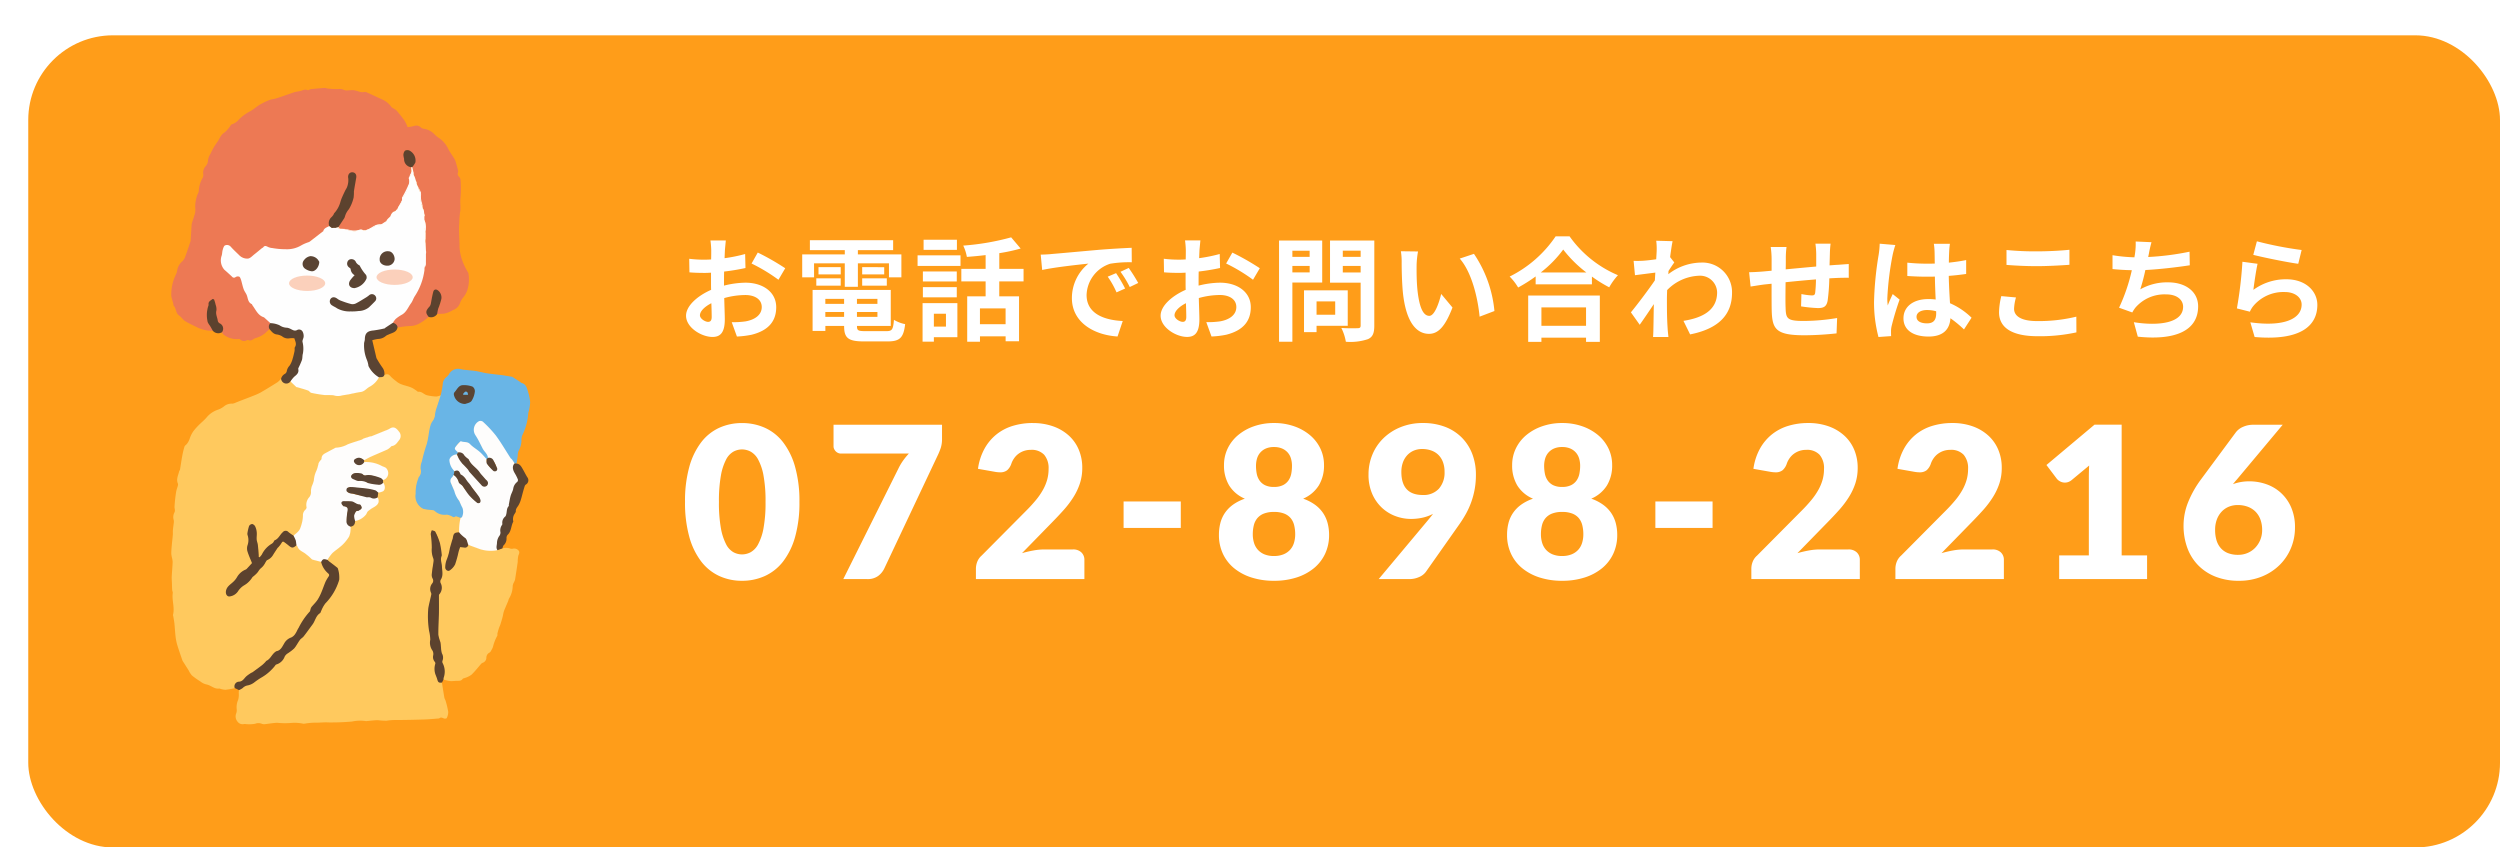 <svg xmlns="http://www.w3.org/2000/svg" xmlns:xlink="http://www.w3.org/1999/xlink" width="354" height="120" viewBox="0 0 354 120">
  <defs>
    <filter id="長方形_2854" x="0" y="0" width="354" height="120" filterUnits="userSpaceOnUse">
      <feOffset dx="4" dy="5" input="SourceAlpha"/>
      <feGaussianBlur result="blur"/>
      <feFlood flood-opacity="0.102"/>
      <feComposite operator="in" in2="blur"/>
      <feComposite in="SourceGraphic"/>
    </filter>
    <clipPath id="clip-path">
      <rect id="長方形_2753" data-name="長方形 2753" width="50.827" height="90.102" fill="none"/>
    </clipPath>
  </defs>
  <g id="グループ_2343" data-name="グループ 2343" transform="translate(6993 18417)">
    <g transform="matrix(1, 0, 0, 1, -6993, -18417)" filter="url(#長方形_2854)">
      <rect id="長方形_2854-2" data-name="長方形 2854" width="350" height="115" rx="12" fill="#ff9d19"/>
    </g>
    <path id="パス_6691" data-name="パス 6691" d="M-112.736-1.424c-.416,0-1.152-.448-1.152-.928,0-.56.64-1.216,1.616-1.712.032.832.048,1.552.048,1.952C-112.224-1.568-112.448-1.424-112.736-1.424Zm2.256-5.7c0-.464,0-.944.016-1.424a30.6,30.6,0,0,0,3.024-.5l-.048-1.984a21.7,21.7,0,0,1-2.912.592c.016-.4.032-.784.048-1.136.032-.4.1-1.088.128-1.376H-112.4a12.579,12.579,0,0,1,.112,1.392c0,.272,0,.736-.016,1.3-.32.016-.624.032-.912.032a17.359,17.359,0,0,1-2.192-.128l.032,1.92c.688.064,1.488.08,2.208.08.256,0,.544-.016.848-.032v1.328c0,.368,0,.736.016,1.1-1.936.848-3.552,2.272-3.552,3.664,0,1.68,2.192,3.008,3.744,3.008,1.024,0,1.744-.512,1.744-2.48,0-.544-.048-1.76-.08-3.024a11.248,11.248,0,0,1,2.976-.432c1.376,0,2.336.624,2.336,1.7,0,1.152-1.024,1.808-2.3,2.032a12.113,12.113,0,0,1-1.952.112l.736,2.032A12.909,12.909,0,0,0-106.576.4c2.512-.624,3.488-2.032,3.488-3.9,0-2.176-1.92-3.472-4.352-3.472a12.9,12.9,0,0,0-3.04.416Zm3.9-2.56a24.07,24.07,0,0,1,3.808,2.3l.96-1.632a35,35,0,0,0-3.888-2.224Zm8.848-.032h4.352v3.328h1.856V-9.712h4.4v1.984h1.76v-3.248h-6.16v-.608h4.992v-1.408H-98.32v1.408h4.944v.608h-6.032v3.248h1.68Zm6.816,3.168h3.488v-1.04h-3.488Zm0-2.624v1.024h3.12V-9.168Zm-3.04,0H-97.1v1.024h3.152Zm-3.456,2.624h3.456v-1.04h-3.456Zm1.28,4.416v-.688h2.656v.688Zm2.656-2.544v.7h-2.656v-.7Zm4.72.7h-2.9v-.7h2.9Zm-2.9,1.84v-.688h2.9v.688ZM-90.5-.112c-.976,0-1.152-.1-1.152-.688V-.848h4.784v-5.1H-97.936V-.144h1.808v-.7h2.656V-.8c0,1.68.608,2.144,2.8,2.144h3.36c1.744,0,2.256-.528,2.48-2.448a4.865,4.865,0,0,1-1.584-.608c-.112,1.36-.256,1.6-1.056,1.6ZM-77.5-13.056h-4.72v1.44h4.72Zm-1.552,10.48V-.752h-1.712V-2.576Zm1.616-1.5h-4.928V1.376h1.6V.752h3.328ZM-82.32-4.9h4.8v-1.44h-4.8Zm4.8-3.664h-4.8v1.424h4.8Zm-5.552-.784h6.08v-1.5h-6.08Zm12.464,8.256H-74.24v-2.24h3.632Zm2.544-6.064V-8.928H-71.5v-2.224a24.332,24.332,0,0,0,3.024-.656l-1.344-1.584a34.973,34.973,0,0,1-6.784,1.168,6.226,6.226,0,0,1,.512,1.6c.848-.064,1.76-.144,2.656-.256v1.952h-3.44v1.776h3.44V-5.04h-2.608V1.392h1.808V.624h3.632v.7h1.9V-5.04h-2.8V-7.152Zm13.1-1.168-1.184.5A12.345,12.345,0,0,1-54.9-5.6l1.216-.544A20.969,20.969,0,0,0-54.96-8.32Zm1.792-.736-1.168.544a14.076,14.076,0,0,1,1.312,2.16l1.2-.576A23.933,23.933,0,0,0-53.168-9.056Zm-12.464-1.888.208,2.176c1.84-.4,5.168-.752,6.544-.9a6.283,6.283,0,0,0-2.336,4.88c0,3.44,3.136,5.232,6.464,5.44l.736-2.192c-2.688-.128-5.12-1.072-5.12-3.68a4.81,4.81,0,0,1,3.344-4.432,16.362,16.362,0,0,1,3.056-.208l-.016-2.048c-1.12.048-2.848.144-4.48.272-2.9.256-5.52.5-6.848.608C-64.384-10.992-64.992-10.96-65.632-10.944Zm20.1,9.52c-.416,0-1.152-.448-1.152-.928,0-.56.64-1.216,1.616-1.712.032.832.048,1.552.048,1.952C-45.024-1.568-45.248-1.424-45.536-1.424Zm2.256-5.7c0-.464,0-.944.016-1.424a30.6,30.6,0,0,0,3.024-.5l-.048-1.984a21.7,21.7,0,0,1-2.912.592c.016-.4.032-.784.048-1.136.032-.4.1-1.088.128-1.376H-45.2a12.578,12.578,0,0,1,.112,1.392c0,.272,0,.736-.016,1.3-.32.016-.624.032-.912.032a17.359,17.359,0,0,1-2.192-.128l.032,1.92c.688.064,1.488.08,2.208.08.256,0,.544-.016.848-.032v1.328c0,.368,0,.736.016,1.1-1.936.848-3.552,2.272-3.552,3.664,0,1.68,2.192,3.008,3.744,3.008,1.024,0,1.744-.512,1.744-2.48,0-.544-.048-1.76-.08-3.024a11.248,11.248,0,0,1,2.976-.432c1.376,0,2.336.624,2.336,1.7,0,1.152-1.024,1.808-2.3,2.032a12.113,12.113,0,0,1-1.952.112l.736,2.032A12.909,12.909,0,0,0-39.376.4c2.512-.624,3.488-2.032,3.488-3.9,0-2.176-1.92-3.472-4.352-3.472a12.9,12.9,0,0,0-3.04.416Zm3.9-2.56a24.069,24.069,0,0,1,3.808,2.3l.96-1.632A35,35,0,0,0-38.5-11.232Zm11.824-1.808v.864H-30v-.864ZM-30-8.432v-.912h2.448v.912Zm4.224,1.44v-5.952h-6.112V1.392H-30V-6.992Zm1.84,2.672v1.888h-2.64V-4.32ZM-22.16-.864V-5.888h-6.192V.032h1.776v-.9Zm-.7-7.552v-.928h2.528v.928Zm2.528-3.088v.88h-2.528v-.88Zm1.936-1.44h-6.272v5.968h4.336V-.912c0,.288-.112.384-.416.384-.3.016-1.392.032-2.32-.032a6.813,6.813,0,0,1,.64,1.952A7.86,7.86,0,0,0-19.3,1.024c.672-.3.9-.848.9-1.9Zm6.192,1.552-2.432-.032a9.183,9.183,0,0,1,.112,1.6c0,.976.032,2.816.176,4.272C-13.9-1.3-12.384.272-10.656.272c1.28,0,2.272-.976,3.328-3.728l-1.6-1.92c-.3,1.248-.928,3.1-1.68,3.1-.992,0-1.472-1.552-1.7-3.84-.1-1.136-.112-2.336-.1-3.36A12.556,12.556,0,0,1-12.208-11.392Zm7.92.336-2.016.672C-4.576-8.432-3.728-4.7-3.488-2.16l2.1-.8A17.269,17.269,0,0,0-4.288-11.056ZM11.584-3.472V-.864H5.264V-3.472ZM3.392,1.408H5.264V.816h6.32v.592h1.952v-6.56H3.392ZM5.168-8.416a16.348,16.348,0,0,0,3.184-3.248,17.527,17.527,0,0,0,3.28,3.248Zm2.112-5.12A16.938,16.938,0,0,1,.768-7.84a7.77,7.77,0,0,1,1.2,1.552,22.293,22.293,0,0,0,2.48-1.568v1.12h7.968v-1.1a19.192,19.192,0,0,0,2.448,1.52A9.3,9.3,0,0,1,16.1-8.032a16.073,16.073,0,0,1-6.848-5.5Zm16.208,2.944c.128-.992.256-1.808.352-2.256l-2.32-.064a8.451,8.451,0,0,1,.064,1.408c0,.176-.032.624-.064,1.216-.672.1-1.36.176-1.824.208a13.476,13.476,0,0,1-1.376.016l.192,2.032c.9-.112,2.112-.272,2.88-.368l-.064,1.1c-.9,1.328-2.5,3.44-3.392,4.528l1.248,1.76c.544-.768,1.328-1.92,2-2.928-.032,1.344-.032,2.256-.064,3.488,0,.256-.016.832-.048,1.168h2.176c-.032-.352-.1-.928-.112-1.216-.1-1.488-.1-2.816-.1-4.112,0-.416.016-.864.032-1.312a6.634,6.634,0,0,1,4.5-2.032A2.414,2.414,0,0,1,30.144-5.6c0,2.48-1.984,3.6-4.768,4.032L26.32.352c3.936-.784,5.936-2.7,5.936-5.9a4.186,4.186,0,0,0-4.368-4.272,7.73,7.73,0,0,0-4.656,1.648c.016-.16.016-.3.032-.464.272-.416.608-.928.816-1.2Zm20.576-1.9a12.271,12.271,0,0,1,.112,1.44v1.792c-1.44.128-2.976.272-4.32.4.016-.624.016-1.152.016-1.52a12.533,12.533,0,0,1,.1-1.648h-2.24a11.964,11.964,0,0,1,.128,1.76v1.6l-1.2.112c-.8.064-1.536.1-1.984.1l.208,2.032c.416-.064,1.408-.224,1.9-.288l1.072-.112c0,1.488,0,3.024.016,3.7.064,2.736.56,3.6,4.672,3.6A44.518,44.518,0,0,0,47.056.208l.08-2.176a29.466,29.466,0,0,1-4.736.416c-2.384,0-2.512-.352-2.56-1.9-.032-.672-.016-2.128,0-3.584,1.36-.144,2.912-.288,4.3-.4a17.908,17.908,0,0,1-.112,1.9c-.048.3-.176.368-.5.368A9.885,9.885,0,0,1,42.08-5.36l-.048,1.744a20.053,20.053,0,0,0,2.384.24c.816,0,1.216-.208,1.376-1.04a27.717,27.717,0,0,0,.24-3.168c.464-.032.88-.048,1.216-.064.432-.016,1.264-.032,1.536-.016V-9.616c-.464.032-1.088.08-1.52.112-.368.016-.768.048-1.2.08.016-.528.032-1.088.048-1.712a13.5,13.5,0,0,1,.1-1.36Zm9.1,0a11.888,11.888,0,0,1-.144,1.552,46.961,46.961,0,0,0-.656,6.608A19.113,19.113,0,0,0,52.992.72L54.784.592c-.016-.224-.016-.5-.016-.656a3.128,3.128,0,0,1,.08-.736,37.8,37.8,0,0,1,1.136-3.776l-.976-.784c-.24.528-.5,1.056-.7,1.616a7.333,7.333,0,0,1-.064-1.024,41.9,41.9,0,0,1,.752-6.128,13.315,13.315,0,0,1,.384-1.408Zm8,9.84c0,.928-.336,1.44-1.312,1.44-.832,0-1.472-.288-1.472-.928,0-.592.608-.96,1.5-.96a4.94,4.94,0,0,1,1.28.176Zm5.008.64A10.057,10.057,0,0,0,63.12-4.064c-.064-1.072-.144-2.336-.176-3.872.864-.064,1.7-.16,2.464-.272v-1.968c-.752.16-1.584.272-2.448.368,0-.7.032-1.3.048-1.648a10.12,10.12,0,0,1,.1-1.024H60.832a8.964,8.964,0,0,1,.1,1.04c.016.336.016.976.032,1.76-.368.016-.752.016-1.12.016a26.273,26.273,0,0,1-2.768-.144V-7.92c.944.064,1.84.1,2.768.1.368,0,.752,0,1.136-.016.016,1.12.064,2.272.112,3.248a7.118,7.118,0,0,0-1.04-.064c-2.16,0-3.52,1.1-3.52,2.72C56.528-.272,57.9.656,60.08.656c2.144,0,3.008-1.088,3.1-2.592A16.159,16.159,0,0,1,65.1-.352ZM71.12-9.488c1.3.1,2.672.176,4.336.176,1.5,0,3.472-.112,4.576-.192v-2.128c-1.216.128-3.024.224-4.592.224a41.527,41.527,0,0,1-4.32-.192Zm-.736,4.416a10.192,10.192,0,0,0-.32,2.288c0,2.176,1.824,3.392,5.456,3.392a24.192,24.192,0,0,0,5.5-.544L81.008-2.16a22.469,22.469,0,0,1-5.568.624c-2.288,0-3.248-.736-3.248-1.744a6.574,6.574,0,0,1,.272-1.6ZM97.04-11.36a38.122,38.122,0,0,1-5.856.752l.1-.48a16.561,16.561,0,0,1,.368-1.616l-2.24-.1a9.692,9.692,0,0,1-.08,1.6c-.016.192-.064.4-.1.64a22.408,22.408,0,0,1-3.1-.3V-8.9c.8.08,1.728.144,2.736.16a25.609,25.609,0,0,1-1.808,5.312l1.872.672a4.651,4.651,0,0,1,.448-.688A5.436,5.436,0,0,1,93.76-5.312c1.536,0,2.368.8,2.368,1.744,0,2.336-3.5,2.752-6.976,2.192l.56,2.048c5.12.544,8.544-.736,8.544-4.3,0-2.016-1.7-3.392-4.256-3.392a7.7,7.7,0,0,0-3.936.992,27.961,27.961,0,0,0,.72-2.736c2.128-.112,4.64-.416,6.288-.672Zm9.024.448c1.232.32,4.768,1.056,6.368,1.264l.48-1.952a50.162,50.162,0,0,1-6.336-1.232Zm.608,1.264-2.144-.288a57.692,57.692,0,0,1-.784,6.608l1.84.464a3.434,3.434,0,0,1,.592-.928,5.555,5.555,0,0,1,4.368-1.856c1.392,0,2.368.752,2.368,1.776,0,2.016-2.512,3.184-7.264,2.512l.608,2.08c6.592.576,8.88-1.648,8.88-4.544,0-1.92-1.616-3.632-4.4-3.632a7.769,7.769,0,0,0-4.656,1.5C106.192-6.864,106.464-8.768,106.672-9.648Z" transform="translate(-6780 -18370)" fill="#fff"/>
    <path id="パス_6692" data-name="パス 6692" d="M-97.8-10.935a17.773,17.773,0,0,1-.615,4.965,10.19,10.19,0,0,1-1.7,3.48A6.866,6.866,0,0,1-102.7-.435,7.752,7.752,0,0,1-105.93.24a7.65,7.65,0,0,1-3.217-.675,6.837,6.837,0,0,1-2.558-2.055,10.177,10.177,0,0,1-1.687-3.48A17.98,17.98,0,0,1-114-10.935a17.98,17.98,0,0,1,.607-4.965,10.177,10.177,0,0,1,1.688-3.48,6.767,6.767,0,0,1,2.558-2.048,7.723,7.723,0,0,1,3.217-.667,7.826,7.826,0,0,1,3.233.667,6.8,6.8,0,0,1,2.58,2.048,10.19,10.19,0,0,1,1.7,3.48A17.773,17.773,0,0,1-97.8-10.935Zm-4.8,0a19.81,19.81,0,0,0-.285-3.713,7.61,7.61,0,0,0-.758-2.273,2.747,2.747,0,0,0-1.072-1.132,2.639,2.639,0,0,0-1.215-.308,2.594,2.594,0,0,0-1.207.308,2.68,2.68,0,0,0-1.05,1.132,7.808,7.808,0,0,0-.735,2.273,20.333,20.333,0,0,0-.277,3.713,20.309,20.309,0,0,0,.277,3.72,7.913,7.913,0,0,0,.735,2.273,2.674,2.674,0,0,0,1.05,1.14,2.594,2.594,0,0,0,1.207.308,2.639,2.639,0,0,0,1.215-.308,2.74,2.74,0,0,0,1.072-1.14,7.711,7.711,0,0,0,.758-2.273A19.787,19.787,0,0,0-102.6-10.935Zm24.99-10.92v1.95a4.1,4.1,0,0,1-.18,1.335q-.18.51-.345.87L-85.77-1.53a2.861,2.861,0,0,1-.885,1.087A2.5,2.5,0,0,1-88.2,0h-3.39l7.8-15.645a7.908,7.908,0,0,1,.682-1.155,9.888,9.888,0,0,1,.8-.975H-91.92a.976.976,0,0,1-.4-.083,1.074,1.074,0,0,1-.33-.225,1.192,1.192,0,0,1-.232-.33.875.875,0,0,1-.09-.383v-3.06Zm12.84-.24a8.483,8.483,0,0,1,2.918.473A6.532,6.532,0,0,1-59.64-20.31a5.651,5.651,0,0,1,1.4,2,6.549,6.549,0,0,1,.488,2.557,7.029,7.029,0,0,1-.338,2.22,8.745,8.745,0,0,1-.923,1.943A13.571,13.571,0,0,1-60.368-9.8q-.772.862-1.642,1.748l-4.275,4.38a15.577,15.577,0,0,1,1.628-.382A8.645,8.645,0,0,1-63.15-4.2h4.08a1.652,1.652,0,0,1,1.185.412A1.429,1.429,0,0,1-57.45-2.7V0H-72.81V-1.5a2.728,2.728,0,0,1,.18-.93,2.243,2.243,0,0,1,.63-.9l6.3-6.345a20.889,20.889,0,0,0,1.41-1.545,9.578,9.578,0,0,0,.99-1.448,6.6,6.6,0,0,0,.585-1.425A5.687,5.687,0,0,0-62.52-15.6a2.911,2.911,0,0,0-.622-2,2.415,2.415,0,0,0-1.9-.7,2.929,2.929,0,0,0-.96.15,2.884,2.884,0,0,0-.78.405,2.7,2.7,0,0,0-.592.6,3.167,3.167,0,0,0-.4.75,2.166,2.166,0,0,1-.607.975,1.531,1.531,0,0,1-1,.3q-.15,0-.323-.015t-.353-.045l-2.46-.435a8.206,8.206,0,0,1,.923-2.85,6.859,6.859,0,0,1,1.695-2.025A6.877,6.877,0,0,1-67.575-21.7,9.581,9.581,0,0,1-64.77-22.1Zm12.87,11.1h8.1v3.75h-8.1ZM-30.6.24a10.307,10.307,0,0,1-3.18-.465,7.408,7.408,0,0,1-2.467-1.313,5.832,5.832,0,0,1-1.59-2.047,6.214,6.214,0,0,1-.562-2.67,6.694,6.694,0,0,1,.2-1.673,4.573,4.573,0,0,1,.645-1.44,4.736,4.736,0,0,1,1.14-1.163,6.424,6.424,0,0,1,1.688-.855,4.818,4.818,0,0,1-2.228-1.875,5.452,5.452,0,0,1-.728-2.88,5.362,5.362,0,0,1,.525-2.363,5.645,5.645,0,0,1,1.47-1.882,7.124,7.124,0,0,1,2.242-1.253A8.495,8.495,0,0,1-30.6-22.1a8.495,8.495,0,0,1,2.842.458,7.124,7.124,0,0,1,2.243,1.253,5.645,5.645,0,0,1,1.47,1.882,5.362,5.362,0,0,1,.525,2.363,5.409,5.409,0,0,1-.735,2.88,4.874,4.874,0,0,1-2.22,1.875,6.477,6.477,0,0,1,1.672.855,4.736,4.736,0,0,1,1.14,1.163,4.7,4.7,0,0,1,.652,1.44,6.467,6.467,0,0,1,.21,1.673,6.214,6.214,0,0,1-.562,2.67,5.832,5.832,0,0,1-1.59,2.047A7.408,7.408,0,0,1-27.42-.225,10.307,10.307,0,0,1-30.6.24Zm0-3.51a3.465,3.465,0,0,0,1.35-.24,2.566,2.566,0,0,0,.938-.652,2.583,2.583,0,0,0,.54-.975A4.1,4.1,0,0,0-27.6-6.345a5.191,5.191,0,0,0-.15-1.29,2.5,2.5,0,0,0-.495-1,2.288,2.288,0,0,0-.923-.645A3.853,3.853,0,0,0-30.6-9.51a3.853,3.853,0,0,0-1.432.233,2.288,2.288,0,0,0-.923.645,2.5,2.5,0,0,0-.5,1,5.191,5.191,0,0,0-.15,1.29,4.1,4.1,0,0,0,.173,1.208,2.583,2.583,0,0,0,.54.975,2.578,2.578,0,0,0,.93.652A3.452,3.452,0,0,0-30.6-3.27Zm0-9.78a2.78,2.78,0,0,0,1.275-.255,2.061,2.061,0,0,0,.78-.675,2.559,2.559,0,0,0,.39-.96,5.8,5.8,0,0,0,.1-1.11,3.639,3.639,0,0,0-.135-.99,2.255,2.255,0,0,0-.442-.847,2.242,2.242,0,0,0-.8-.592A2.8,2.8,0,0,0-30.6-18.7a2.784,2.784,0,0,0-1.185.225,2.257,2.257,0,0,0-.787.592,2.255,2.255,0,0,0-.443.847,3.639,3.639,0,0,0-.135.99,5.8,5.8,0,0,0,.1,1.11,2.559,2.559,0,0,0,.39.96,2.061,2.061,0,0,0,.78.675A2.78,2.78,0,0,0-30.6-13.05Zm19.38,4.53A6.265,6.265,0,0,1-13.35-8.9a5.749,5.749,0,0,1-1.927-1.163,5.911,5.911,0,0,1-1.4-1.965,6.716,6.716,0,0,1-.54-2.805,7.248,7.248,0,0,1,.548-2.8,6.886,6.886,0,0,1,1.56-2.31,7.471,7.471,0,0,1,2.422-1.567A8.241,8.241,0,0,1-9.54-22.1a8.716,8.716,0,0,1,3.165.54A6.669,6.669,0,0,1-4.013-20.04a6.634,6.634,0,0,1,1.485,2.317A8.173,8.173,0,0,1-2.01-14.76a11.278,11.278,0,0,1-.173,2.025,11.548,11.548,0,0,1-.48,1.807,11.15,11.15,0,0,1-.742,1.65A16.668,16.668,0,0,1-4.38-7.725l-4.71,6.69a2.277,2.277,0,0,1-.945.735A3.41,3.41,0,0,1-11.49,0h-4.29l6.93-8.28q.21-.255.4-.488t.368-.472a5.855,5.855,0,0,1-1.47.54A7.52,7.52,0,0,1-11.22-8.52Zm4.77-6.66a3.908,3.908,0,0,0-.233-1.4,2.8,2.8,0,0,0-.645-1.012,2.708,2.708,0,0,0-1-.615A3.748,3.748,0,0,0-9.6-18.42a3.011,3.011,0,0,0-1.253.247,2.705,2.705,0,0,0-.93.683,3.011,3.011,0,0,0-.585,1.028,3.941,3.941,0,0,0-.2,1.283q0,3.27,3.03,3.27A2.917,2.917,0,0,0-7.253-12.8,3.422,3.422,0,0,0-6.45-15.18ZM10.2.24A10.307,10.307,0,0,1,7.02-.225,7.408,7.408,0,0,1,4.552-1.538a5.832,5.832,0,0,1-1.59-2.047A6.214,6.214,0,0,1,2.4-6.255a6.694,6.694,0,0,1,.2-1.673,4.574,4.574,0,0,1,.645-1.44,4.736,4.736,0,0,1,1.14-1.163,6.424,6.424,0,0,1,1.688-.855A4.818,4.818,0,0,1,3.847-13.26a5.452,5.452,0,0,1-.727-2.88A5.362,5.362,0,0,1,3.645-18.5a5.645,5.645,0,0,1,1.47-1.882,7.124,7.124,0,0,1,2.243-1.253A8.495,8.495,0,0,1,10.2-22.1a8.495,8.495,0,0,1,2.843.458,7.124,7.124,0,0,1,2.243,1.253,5.645,5.645,0,0,1,1.47,1.882,5.362,5.362,0,0,1,.525,2.363,5.409,5.409,0,0,1-.735,2.88,4.874,4.874,0,0,1-2.22,1.875A6.477,6.477,0,0,1,16-10.53a4.736,4.736,0,0,1,1.14,1.163,4.7,4.7,0,0,1,.652,1.44A6.467,6.467,0,0,1,18-6.255a6.214,6.214,0,0,1-.562,2.67,5.832,5.832,0,0,1-1.59,2.047A7.408,7.408,0,0,1,13.38-.225,10.307,10.307,0,0,1,10.2.24Zm0-3.51a3.465,3.465,0,0,0,1.35-.24,2.566,2.566,0,0,0,.938-.652,2.583,2.583,0,0,0,.54-.975A4.1,4.1,0,0,0,13.2-6.345a5.191,5.191,0,0,0-.15-1.29,2.5,2.5,0,0,0-.495-1,2.288,2.288,0,0,0-.923-.645A3.853,3.853,0,0,0,10.2-9.51a3.853,3.853,0,0,0-1.432.233,2.288,2.288,0,0,0-.922.645,2.5,2.5,0,0,0-.5,1,5.191,5.191,0,0,0-.15,1.29,4.1,4.1,0,0,0,.173,1.208,2.583,2.583,0,0,0,.54.975,2.578,2.578,0,0,0,.93.652A3.452,3.452,0,0,0,10.2-3.27Zm0-9.78a2.78,2.78,0,0,0,1.275-.255,2.061,2.061,0,0,0,.78-.675,2.559,2.559,0,0,0,.39-.96,5.8,5.8,0,0,0,.105-1.11,3.639,3.639,0,0,0-.135-.99,2.255,2.255,0,0,0-.443-.847,2.242,2.242,0,0,0-.795-.592A2.8,2.8,0,0,0,10.2-18.7a2.784,2.784,0,0,0-1.185.225,2.258,2.258,0,0,0-.787.592,2.255,2.255,0,0,0-.443.847,3.639,3.639,0,0,0-.135.99,5.8,5.8,0,0,0,.105,1.11,2.559,2.559,0,0,0,.39.96,2.061,2.061,0,0,0,.78.675A2.78,2.78,0,0,0,10.2-13.05Zm13.2,2.055h8.1v3.75H23.4ZM45.03-22.1a8.483,8.483,0,0,1,2.918.473A6.532,6.532,0,0,1,50.16-20.31a5.651,5.651,0,0,1,1.4,2,6.549,6.549,0,0,1,.488,2.557,7.029,7.029,0,0,1-.338,2.22,8.745,8.745,0,0,1-.923,1.943A13.571,13.571,0,0,1,49.433-9.8q-.772.862-1.642,1.748l-4.275,4.38a15.577,15.577,0,0,1,1.628-.382A8.645,8.645,0,0,1,46.65-4.2h4.08a1.652,1.652,0,0,1,1.185.412A1.429,1.429,0,0,1,52.35-2.7V0H36.99V-1.5a2.728,2.728,0,0,1,.18-.93,2.243,2.243,0,0,1,.63-.9l6.3-6.345a20.889,20.889,0,0,0,1.41-1.545,9.578,9.578,0,0,0,.99-1.448,6.6,6.6,0,0,0,.585-1.425A5.687,5.687,0,0,0,47.28-15.6a2.911,2.911,0,0,0-.622-2,2.415,2.415,0,0,0-1.9-.7,2.929,2.929,0,0,0-.96.15,2.884,2.884,0,0,0-.78.405,2.7,2.7,0,0,0-.593.6,3.168,3.168,0,0,0-.4.75,2.166,2.166,0,0,1-.607.975,1.531,1.531,0,0,1-1,.3q-.15,0-.322-.015t-.353-.045l-2.46-.435a8.206,8.206,0,0,1,.923-2.85,6.859,6.859,0,0,1,1.695-2.025A6.877,6.877,0,0,1,42.225-21.7,9.581,9.581,0,0,1,45.03-22.1Zm20.4,0a8.483,8.483,0,0,1,2.918.473A6.532,6.532,0,0,1,70.56-20.31a5.651,5.651,0,0,1,1.4,2,6.548,6.548,0,0,1,.488,2.557,7.029,7.029,0,0,1-.338,2.22,8.745,8.745,0,0,1-.923,1.943A13.571,13.571,0,0,1,69.833-9.8q-.773.862-1.643,1.748l-4.275,4.38a15.577,15.577,0,0,1,1.628-.382A8.645,8.645,0,0,1,67.05-4.2h4.08a1.652,1.652,0,0,1,1.185.412A1.429,1.429,0,0,1,72.75-2.7V0H57.39V-1.5a2.728,2.728,0,0,1,.18-.93,2.243,2.243,0,0,1,.63-.9l6.3-6.345a20.889,20.889,0,0,0,1.41-1.545,9.578,9.578,0,0,0,.99-1.448,6.6,6.6,0,0,0,.585-1.425A5.688,5.688,0,0,0,67.68-15.6a2.911,2.911,0,0,0-.622-2,2.415,2.415,0,0,0-1.9-.7,2.929,2.929,0,0,0-.96.15,2.884,2.884,0,0,0-.78.405,2.7,2.7,0,0,0-.593.6,3.168,3.168,0,0,0-.4.75,2.166,2.166,0,0,1-.607.975,1.531,1.531,0,0,1-1,.3q-.15,0-.322-.015t-.353-.045l-2.46-.435a8.206,8.206,0,0,1,.923-2.85,6.859,6.859,0,0,1,1.695-2.025A6.877,6.877,0,0,1,62.625-21.7,9.581,9.581,0,0,1,65.43-22.1ZM80.58-3.36h4.2V-14.385q0-.81.045-1.695L82.35-14.025a1.586,1.586,0,0,1-.48.278,1.427,1.427,0,0,1-.465.082,1.4,1.4,0,0,1-.7-.173,1.484,1.484,0,0,1-.458-.367l-1.47-1.95,6.81-5.715h3.84V-3.36h3.6V0H80.58Zm26.94-10.485a7.27,7.27,0,0,1,2.34.39,5.978,5.978,0,0,1,2.07,1.2,6.01,6.01,0,0,1,1.477,2.047,7,7,0,0,1,.563,2.917,7.492,7.492,0,0,1-.57,2.9,7.223,7.223,0,0,1-1.613,2.4A7.649,7.649,0,0,1,109.275-.36a8.537,8.537,0,0,1-3.255.6,8.843,8.843,0,0,1-3.285-.578,7.026,7.026,0,0,1-2.467-1.612,6.923,6.923,0,0,1-1.545-2.475A9.061,9.061,0,0,1,98.19-7.59a8.92,8.92,0,0,1,.63-3.255,14.578,14.578,0,0,1,1.86-3.3l4.92-6.645a2.5,2.5,0,0,1,.99-.757,3.512,3.512,0,0,1,1.5-.308h4.14l-6.48,7.74q-.15.165-.293.337l-.277.337a6.5,6.5,0,0,1,1.1-.3A6.919,6.919,0,0,1,107.52-13.845ZM102.66-6.96a5.023,5.023,0,0,0,.195,1.455,2.977,2.977,0,0,0,.6,1.11,2.629,2.629,0,0,0,1.02.713,3.887,3.887,0,0,0,1.455.247,3.337,3.337,0,0,0,1.342-.27,3.247,3.247,0,0,0,1.072-.742,3.553,3.553,0,0,0,.713-1.11,3.609,3.609,0,0,0,.263-1.388,4.251,4.251,0,0,0-.248-1.5,3.068,3.068,0,0,0-.7-1.11,3.02,3.02,0,0,0-1.088-.69,4,4,0,0,0-1.418-.24,3.278,3.278,0,0,0-1.29.247,2.888,2.888,0,0,0-1.012.713,3.34,3.34,0,0,0-.668,1.11A4.15,4.15,0,0,0,102.66-6.96Z" transform="translate(-6782 -18335)" fill="#fff"/>
    <g id="グループ_2342" data-name="グループ 2342" transform="translate(-6968.746 -18404.551)">
      <g id="グループ_2158" data-name="グループ 2158" clip-path="url(#clip-path)">
        <path id="パス_5640" data-name="パス 5640" d="M46.884,224.918a1.831,1.831,0,0,1,1.188.054.741.741,0,0,0,.321-.015.8.8,0,0,1,.8.291c.166.225.056.437-.046.683a3.8,3.8,0,0,0-.09.889q-.179,1.279-.386,2.553a2.166,2.166,0,0,1-.18.4,1.5,1.5,0,0,0-.145.448,3.486,3.486,0,0,1-.531,1.816,1.759,1.759,0,0,0-.1.309c-.113.277-.237.549-.351.825-.1.242-.21.483-.287.733-.072.232-.1.478-.16.713q-.142.532-.309,1.056c-.059.186-.151.362-.213.548-.08.242-.152.487-.211.734-.025.106.028.241-.019.329a6.057,6.057,0,0,0-.593,1.5,1.729,1.729,0,0,1-.2.465c-.086.154-.168.353-.307.425a.8.8,0,0,0-.448.729.769.769,0,0,1-.539.722.46.46,0,0,0-.177.117c-.467.529-.9,1.095-1.408,1.58a3.3,3.3,0,0,1-.943.453c-.1.043-.24.047-.286.118-.189.289-.461.283-.753.282s-.605.046-.908.041a3.372,3.372,0,0,1-.613-.1c-.153-.031-.3-.082-.452-.124-.136-.133-.046-.277-.02-.416a2.446,2.446,0,0,0-.152-1.835.567.567,0,0,1-.025-.5,1.028,1.028,0,0,0-.08-.86,1.562,1.562,0,0,1-.158-1,2.7,2.7,0,0,0-.26-1.33,1.563,1.563,0,0,1-.106-.609,11.507,11.507,0,0,0-.024-1.815c-.041-.329.124-.63.111-.953-.034-.837.042-1.673.025-2.51a.59.59,0,0,1,.118-.382,1.24,1.24,0,0,0,.154-1.2,1.23,1.23,0,0,1,.058-.99,2.668,2.668,0,0,0,.073-1.428c-.069-.673-.081-1.339-.083-2.016a6.909,6.909,0,0,0-.6-2.684,1.078,1.078,0,0,0-.258-.36c-.1-.094-.207-.2-.359-.123a.294.294,0,0,0-.139.352,15.033,15.033,0,0,1,.131,1.587,4.512,4.512,0,0,1,0,.774,1.848,1.848,0,0,0,.165.9,1.832,1.832,0,0,1,.019,1.2,2.957,2.957,0,0,0,.005,2.02.507.507,0,0,1-.065.527,1.382,1.382,0,0,0-.2,1.368.347.347,0,0,1,.019.255,9.04,9.04,0,0,0-.262,1.261,5.5,5.5,0,0,0-.183,2.123,10.255,10.255,0,0,0,.184,1.877,7.313,7.313,0,0,1,.139,1.753,1.307,1.307,0,0,0,.2.7,1.2,1.2,0,0,1,.2.986.794.794,0,0,0,.146.668.725.725,0,0,1,.111.666,3.383,3.383,0,0,0,.4,2.143c.083.219.33.189.5.268.113.714.22,1.429.345,2.141.029.166.141.316.185.481a11.2,11.2,0,0,1,.363,1.543,1.954,1.954,0,0,1-.213.878c-.026.064-.288.1-.4.049-.223-.093-.419-.211-.645-.023a.2.2,0,0,1-.106.028c-.671.049-1.341.119-2.012.14-1.352.042-2.7.075-4.056.075a7.82,7.82,0,0,0-1.3.1,8.86,8.86,0,0,1-1.238-.077c-.511.008-1.021.081-1.532.123a.608.608,0,0,1-.221,0,5.421,5.421,0,0,0-1.9.071,33.457,33.457,0,0,1-3.343.126c-.671-.041-1.325.057-1.987.034a9.621,9.621,0,0,0-1.343.133,1.221,1.221,0,0,1-.221.015,5.843,5.843,0,0,0-1.7-.11,10.965,10.965,0,0,1-2.033-.023c-.583.033-1.162.138-1.744.2a.82.82,0,0,1-.4-.058,1.264,1.264,0,0,0-.948,0,4.893,4.893,0,0,1-1.3.046,1.333,1.333,0,0,0-.253-.014.879.879,0,0,1-.926-.32,1.158,1.158,0,0,1-.189-1.216,1.386,1.386,0,0,0,.063-.516,2.573,2.573,0,0,1,.2-1.366,2.7,2.7,0,0,0,.083-1.009c.007-.123.018-.246.027-.369a4.7,4.7,0,0,1,1.854-1,.438.438,0,0,0,.2-.093c.656-.694,1.64-.936,2.273-1.674.249-.29.675-.414.815-.827.028-.084.137-.1.217-.129a1.774,1.774,0,0,0,1.023-1.011,1.1,1.1,0,0,1,.474-.546,3.755,3.755,0,0,0,.956-.694,1.293,1.293,0,0,0,.29-.426,2.41,2.41,0,0,1,.9-1.182,2.639,2.639,0,0,0,.653-.89,1.728,1.728,0,0,1,.385-.49,3.85,3.85,0,0,0,.8-1.281,1.459,1.459,0,0,1,.448-.571,2.159,2.159,0,0,0,.56-.94,5.667,5.667,0,0,1,.942-1.316,8.893,8.893,0,0,0,1.361-2.572,4.291,4.291,0,0,0-.227-1.537,3.345,3.345,0,0,0-.993-.877c-.188-.09-.388-.174-.458-.4a.239.239,0,0,1,.033-.213c.462-.478.765-1.1,1.439-1.387a2.325,2.325,0,0,0,.939-.918,4.14,4.14,0,0,1,.462-.619,1.112,1.112,0,0,0,.334-1.044.546.546,0,0,1,.1-.521c.414-.112.542-.462.67-.812a3.777,3.777,0,0,0,1.212-.678,1.565,1.565,0,0,0,.429-.546.537.537,0,0,1,.31-.3,4.77,4.77,0,0,0,.956-.733.761.761,0,0,0,.255-1.011c.033-.251.061-.5.118-.751a.444.444,0,0,1,.161-.087c.662-.224.764-.419.57-1.087-.014-.047-.032-.093-.046-.14-.027-.151-.1-.3-.026-.457a2.594,2.594,0,0,0,.47-.41.894.894,0,0,0-.511-1.419,1.076,1.076,0,0,1-.277-.1,3.467,3.467,0,0,0-2.013-.489.437.437,0,0,1-.349-.088.3.3,0,0,1-.019-.288,1.965,1.965,0,0,1,.821-.538c.632-.213,1.178-.646,1.816-.828a10.363,10.363,0,0,0,1.588-.834,1.575,1.575,0,0,0,.8-.939.96.96,0,0,0-.29-1.048.869.869,0,0,0-1.07-.2c-.842.378-1.693.74-2.557,1.068-.2.077-.447-.005-.615.105-.6.39-1.325.451-1.94.8-.351.2-.789.192-1.15.4a2.43,2.43,0,0,1-1.2.326c-.359,0-.577.314-.895.422a4.421,4.421,0,0,0-.758.388.772.772,0,0,0-.427.572.551.551,0,0,1-.147.335,1.984,1.984,0,0,0-.5,1.133,3.727,3.727,0,0,1-.23.623,3.232,3.232,0,0,0-.23.97,1.573,1.573,0,0,1-.3.972.788.788,0,0,0-.116.675,1.083,1.083,0,0,1-.226.868,1.684,1.684,0,0,0-.412,1.374.46.46,0,0,1-.168.433,1.1,1.1,0,0,0-.332.907,8.269,8.269,0,0,1-.443,1.937.293.293,0,0,1-.159.2,4.492,4.492,0,0,0-.8.583,2.286,2.286,0,0,1-.766-.436.469.469,0,0,0-.745.052c-.213.223-.393.49-.613.689a12.535,12.535,0,0,1-1.049.956,3.97,3.97,0,0,0-1.172,1.265c-.042.075-.063.162-.1.239-.083.162-.2.313-.394.284-.22-.033-.178-.243-.178-.392a3.915,3.915,0,0,0-.257-1.7,1.787,1.787,0,0,1-.018-.991c.075-.477-.195-.879-.26-1.326a.307.307,0,0,0-.391-.2.375.375,0,0,0-.329.356c-.006.493-.292.951-.081,1.485a1.439,1.439,0,0,1-.088,1.086,1.109,1.109,0,0,0-.009.9,12.36,12.36,0,0,0,.609,1.47.233.233,0,0,1-.1.37,1.514,1.514,0,0,0-.636.6.724.724,0,0,1-.328.231,2.2,2.2,0,0,0-1.07,1.036,2.173,2.173,0,0,1-.942.97,1.335,1.335,0,0,0-.58,1.027.439.439,0,0,0,.607.5,1.5,1.5,0,0,0,.951-.658,2.177,2.177,0,0,1,1.08-.973,1.209,1.209,0,0,0,.354-.267c.41-.387.686-.9,1.19-1.2a.621.621,0,0,0,.214-.3,1.38,1.38,0,0,1,.549-.632,1.071,1.071,0,0,0,.49-.674.6.6,0,0,1,.344-.415,3.761,3.761,0,0,0,1.273-1.408,1.62,1.62,0,0,1,.385-.484.792.792,0,0,0,.271-.388c.139-.319.285-.36.567-.146.178.134.374.241.544.386.4.342.472.345.948.079a.338.338,0,0,1,.14-.044c.025,0,.056,0,.07.02a4.83,4.83,0,0,0,1.13,1.02,3.641,3.641,0,0,1,1.039.854c.115.158.365.185.579.209a1.3,1.3,0,0,1,.7.214,4.081,4.081,0,0,0,1.039,1.643.413.413,0,0,1,.016.605,5.736,5.736,0,0,0-.759,1.641,7.64,7.64,0,0,1-1.537,2.5.5.5,0,0,0-.164.244,2.044,2.044,0,0,1-.6.955,3.618,3.618,0,0,0-.679,1.1,2.414,2.414,0,0,1-.448.676c-.3.392-.414.9-.787,1.239a.792.792,0,0,1-.3.218,1.833,1.833,0,0,0-1.08,1.009,1.888,1.888,0,0,1-.955.927,1.543,1.543,0,0,0-.84.8.436.436,0,0,1-.136.218c-.651.4-1.1,1.047-1.786,1.41-.444.236-.785.616-1.257.834-.324.15-.5.556-.789.812a.8.8,0,0,1-.378.212c-.637.137-.707.215-.819.861a11.6,11.6,0,0,1-1.33.235,2.992,2.992,0,0,1-.81-.169c-.012,0-.023-.016-.033-.015-.732.132-1.232-.494-1.906-.587a2.212,2.212,0,0,1-.806-.415,10.41,10.41,0,0,1-1.195-.853,3.045,3.045,0,0,1-.453-.7q-.392-.621-.786-1.242a.956.956,0,0,1-.108-.192c-.248-.733-.508-1.463-.731-2.2A6.755,6.755,0,0,1,.607,237.4c-.072-.609-.1-1.223-.162-1.834-.037-.353-.109-.7-.167-1.053-.01-.06-.05-.126-.036-.178.271-1.033-.178-2.058-.033-3.091.019-.137-.071-.287-.081-.433-.022-.326-.026-.653-.037-.98-.01-.3-.04-.608-.026-.91.033-.685.1-1.368.128-2.053a2.561,2.561,0,0,0-.074-.538A3.969,3.969,0,0,1,0,225.654c0-.437.046-.874.084-1.31s.1-.9.135-1.35c.018-.218-.008-.439.01-.657.028-.326.081-.649.115-.974a1.249,1.249,0,0,0,.006-.438,1.4,1.4,0,0,1,.088-1.079c.158-.288.009-.56.02-.833a20.449,20.449,0,0,1,.229-2.089c.046-.313.177-.613.255-.922a.487.487,0,0,0-.016-.286c-.253-.607.062-1.149.189-1.711.018-.081.1-.147.118-.227.108-.638.194-1.279.312-1.915a11.391,11.391,0,0,1,.325-1.353c.049-.155.245-.259.353-.4a2.535,2.535,0,0,0,.28-.465c.1-.216.157-.451.258-.665a3.682,3.682,0,0,1,.38-.671,8.63,8.63,0,0,1,.723-.818c.366-.371.779-.7,1.119-1.093a3.526,3.526,0,0,1,1.681-1.136,2.989,2.989,0,0,0,.884-.52,1.714,1.714,0,0,1,1.11-.316,1.488,1.488,0,0,0,.486-.157c.209-.078.414-.165.622-.246.278-.108.558-.212.836-.319.327-.126.656-.249.98-.383a8.523,8.523,0,0,0,1.026-.452c.819-.473,1.627-.967,2.425-1.474a3.483,3.483,0,0,0,.521-.5c.31.688.815.668,1.393.383a6.485,6.485,0,0,1,.778.616c.2.21.548.2.83.278a2.93,2.93,0,0,1,1.167.533.382.382,0,0,0,.2.094c.782.1,1.54.353,2.332.383a11.149,11.149,0,0,0,3.1-.167c.5-.123,1-.266,1.507-.36a2.412,2.412,0,0,0,.882-.518,5.07,5.07,0,0,0,1.6-1.447c.272-.123.607-.092.83-.338.48-.175.642-.094.946.283a6.59,6.59,0,0,0,.741.621c.677.618,1.63.582,2.382,1.017.191.11.369.242.552.366.051.034.1.114.143.108.526-.086.835.382,1.275.49a6.822,6.822,0,0,0,1.316.179,2.043,2.043,0,0,0,.627-.182c.125.141.049.279-.01.413a7.7,7.7,0,0,0-.626,2.01,5.58,5.58,0,0,1-.626,1.709,3.427,3.427,0,0,0-.3,1.142,23.6,23.6,0,0,1-.8,3.258c-.142.559-.268,1.125-.4,1.688a.317.317,0,0,0-.005.184c.182.451-.036.8-.206,1.212a4.805,4.805,0,0,0-.354,3.414,1.568,1.568,0,0,0,1.584,1.1,1.623,1.623,0,0,1,1.261.411,1.077,1.077,0,0,0,.821.268,1.737,1.737,0,0,1,1.308.258.248.248,0,0,0,.247.049c.357-.146.612.072.884.237.012.021.032.045.029.066-.1.658,0,1.332-.161,1.984-.612.128-.825.546-.954,1.126-.166.742-.478,1.45-.575,2.214a1.3,1.3,0,0,1-.171.526,2.2,2.2,0,0,0-.207,1.078.374.374,0,0,0,.238.385.367.367,0,0,0,.41-.088,1.341,1.341,0,0,0,.613-.969.517.517,0,0,1,.044-.18,6.413,6.413,0,0,0,.487-1.62.418.418,0,0,1,.567-.4.653.653,0,0,0,.768-.3.581.581,0,0,1,.528.08,10.844,10.844,0,0,0,1.207.461,5.022,5.022,0,0,0,2.343.143c.287.066.52-.119.782-.168" transform="translate(0 -159.717)" fill="#ffc95e"/>
        <path id="パス_5641" data-name="パス 5641" d="M36.456,32.424a7.534,7.534,0,0,1-1.28.909,2.829,2.829,0,0,1-1.272.381,11.289,11.289,0,0,0-1.676.188.786.786,0,0,1-.182-.02,3.8,3.8,0,0,0-.68-.667c.062-.515.495-.713.854-.948a2.705,2.705,0,0,0,.9-.7,11.31,11.31,0,0,0,1.188-1.894c.136-.357.376-.663.544-1.007a4.985,4.985,0,0,0,.719-2.079,2.013,2.013,0,0,1,.235-.738c.069-.048.065-.1,0-.148a.372.372,0,0,1,.025-.289,3.111,3.111,0,0,0,.146-1.434,2.067,2.067,0,0,1,.031-.431.922.922,0,0,0-.007-.6,6.538,6.538,0,0,1-.024-.975c0-.2,0-.391,0-.586-.007-.233,0-.466,0-.7,0-.041,0-.083,0-.124,0-.081,0-.162,0-.243a2.137,2.137,0,0,1-.011-.655,1.464,1.464,0,0,0-.153-.962.739.739,0,0,1-.026-.448c.048-.126.173-.248.025-.388a.459.459,0,0,1-.031-.1c-.031-.239.026-.5-.176-.7a.405.405,0,0,1-.034-.163c-.019-.47-.316-.883-.282-1.365,0-.047-.035-.1-.021-.145.179-.577-.218-1-.391-1.482a.486.486,0,0,1-.06-.149c-.015-.066-.03-.132-.049-.2s-.027-.126-.04-.189a.521.521,0,0,0-.117-.2.832.832,0,0,1-.11-.392.788.788,0,0,0-.174-.42.558.558,0,0,1-.043-.16,1.045,1.045,0,0,0-.164-.52.751.751,0,0,1-.042-.471c.11-.26.368-.421.436-.72a1.624,1.624,0,0,0-.957-1.623.485.485,0,0,0-.613.6c.052.279.089.56.138.839a1.2,1.2,0,0,0,.87.877,8.759,8.759,0,0,1,.066.91c0,.049.023,0,0,.034-.365.426-.2.949-.284,1.426a4.666,4.666,0,0,1-.857,1.821c-.069.1-.176.179-.145.322a.573.573,0,0,1-.007.161c-.128.452-.489.781-.639,1.221a.441.441,0,0,1-.06.078,1.117,1.117,0,0,0-.2.2.3.3,0,0,1-.077.056.654.654,0,0,0-.274.164.862.862,0,0,1-.093.094.905.905,0,0,0-.121.11c-.015.022-.03.044-.044.068a1.06,1.06,0,0,0-.041.119.59.59,0,0,1-.128.244,1.7,1.7,0,0,0-.558.628.4.4,0,0,1-.073.08,1.4,1.4,0,0,1-1.151.467.441.441,0,0,0-.305.111,5.649,5.649,0,0,1-1.429.668.675.675,0,0,1-.357,0,.528.528,0,0,0-.393-.052,3.1,3.1,0,0,1-2.1-.08.858.858,0,0,0-.254-.047,2.168,2.168,0,0,1-.487-.036c-.116-.039-.237-.072-.292-.2a2.437,2.437,0,0,1,.552-1.062,1.49,1.49,0,0,0,.4-.779.865.865,0,0,1,.368-.617.453.453,0,0,0,.192-.222,6.672,6.672,0,0,0,.644-2.2,3.577,3.577,0,0,1,.25-1.667,1.628,1.628,0,0,0,.092-.658.479.479,0,0,0-.456-.493.487.487,0,0,0-.539.4,1.669,1.669,0,0,0-.01.628,2.123,2.123,0,0,1-.429,1.49,8.878,8.878,0,0,0-.5,1.1c-.271.616-.286,1.366-.883,1.827a.93.93,0,0,0-.228.379.75.75,0,0,1-.181.32,1.442,1.442,0,0,0-.535,1.383c-.4.219-.626.645-.986.89-.428.29-.813.636-1.258.907-.3.18-.5.5-.837.655a10.3,10.3,0,0,1-1.551.676,4.383,4.383,0,0,1-2.15.2,9.238,9.238,0,0,0-1.139-.126,1.945,1.945,0,0,1-.922-.245.314.314,0,0,0-.35.01,4.888,4.888,0,0,0-1.367,1.115,2.17,2.17,0,0,1-.558.482.935.935,0,0,1-.817.061,2.4,2.4,0,0,1-1.248-.87,5.888,5.888,0,0,0-.927-.849.51.51,0,0,0-.874.311c-.092.457-.21.917-.276,1.369a1.539,1.539,0,0,0,.677,1.613,4.027,4.027,0,0,1,.8.769.379.379,0,0,0,.517.109c.459-.22.756,0,.864.5a4.764,4.764,0,0,0,.587,1.688,2.162,2.162,0,0,1,.37,1,.516.516,0,0,0,.248.429.769.769,0,0,1,.331.342c.249.613.809.993,1.136,1.546a.267.267,0,0,0,.172.135c.57.1.844.608,1.257.923a2.957,2.957,0,0,0-.162.939c-.142.126-.285.25-.426.377a3.235,3.235,0,0,1-.267.248,4.733,4.733,0,0,1-.578.372,6.076,6.076,0,0,1-.629.25,1.334,1.334,0,0,0-.3.11c-.248.175-.487.339-.812.189a.283.283,0,0,0-.211.026.755.755,0,0,1-.923-.1.313.313,0,0,0-.234-.074,2.968,2.968,0,0,1-2.146-.64c-.1-.058-.143-.214-.212-.325A.93.93,0,0,0,6.7,33.328a.279.279,0,0,1-.139-.168,4.34,4.34,0,0,1-.266-1.4A9.526,9.526,0,0,0,6.172,30.4c-.006-.155-.076-.388-.279-.386a.493.493,0,0,0-.459.377c-.088.489-.407.941-.252,1.472a.9.9,0,0,1-.017.367,1.841,1.841,0,0,0,.447,1.58.685.685,0,0,1,.273.579,4.746,4.746,0,0,1-2.136-.447c-.591-.3-1.2-.563-1.763-.909-.333-.206-.555-.586-.88-.81-.488-.336-.385-.959-.733-1.352-.065-.073-.058-.209-.086-.315C.225,30.325.158,30.1.1,29.866a2.029,2.029,0,0,1-.1-.5,6.54,6.54,0,0,1,.661-2.956,1.765,1.765,0,0,0,.183-.593,2.132,2.132,0,0,1,.768-1.3,2.043,2.043,0,0,0,.415-.761c.238-.632.446-1.276.663-1.916a.994.994,0,0,0,.058-.251c.047-.732.087-1.464.136-2.2a1.613,1.613,0,0,1,.079-.36c.142-.462.314-.917.425-1.387a3.325,3.325,0,0,0,.007-.76c0-.012-.008-.025-.006-.036a5.241,5.241,0,0,1,.327-1.757,1.306,1.306,0,0,0,.195-.676,4.01,4.01,0,0,1,.541-1.686.993.993,0,0,0,.092-.435,1.381,1.381,0,0,1,.3-1.176,1.345,1.345,0,0,0,.363-.895,2.343,2.343,0,0,1,.359-.912,8.706,8.706,0,0,1,.888-1.554c.377-.458.493-1.083,1.069-1.427A4.2,4.2,0,0,0,8.4,5.322c.047-.057.091-.146.15-.158a2.1,2.1,0,0,0,1.016-.679A6.573,6.573,0,0,1,11.12,3.332c.567-.288,1-.74,1.548-1.036A10.207,10.207,0,0,1,13.9,1.715c.312-.118.66-.137.981-.237.569-.178,1.13-.384,1.695-.577C16.885.8,17.19.675,17.5.59c.284-.077.586-.092.866-.18.319-.1.618-.258.96-.085.039.02.113-.022.168-.043a1.181,1.181,0,0,1,.272-.11C20.42.107,21.07.047,21.721,0a2.637,2.637,0,0,1,.358.077A11.718,11.718,0,0,0,23.6.168a1.464,1.464,0,0,1,.919.143,1.1,1.1,0,0,0,.535.035c.2,0,.4-.031.595-.034.582-.008,1.1.4,1.7.265a.491.491,0,0,1,.291.032c.719.325,1.433.66,2.148.992a3.09,3.09,0,0,1,1.373,1.08c.08.123.256.183.387.273a1.783,1.783,0,0,1,.383.276c.378.457.756.917,1.1,1.4a6.341,6.341,0,0,1,.438.922,6.934,6.934,0,0,0,.9-.157.925.925,0,0,1,.988.211.687.687,0,0,0,.386.176,2.58,2.58,0,0,1,1.541.8,3.509,3.509,0,0,0,.612.5,3.867,3.867,0,0,1,1.372,1.648c.22.391.482.758.718,1.139a2.29,2.29,0,0,1,.255.488c.135.421.248.85.358,1.278a.582.582,0,0,1,.006.329.525.525,0,0,0,.163.624.8.8,0,0,1,.2.5,16.3,16.3,0,0,1-.012,2.466c-.09.7.069,1.4-.062,2.077a13.262,13.262,0,0,0-.109,1.446c-.1,1.162.037,2.309.035,3.462a7.046,7.046,0,0,0,.508,2.216,9.11,9.11,0,0,0,.632,1.261.743.743,0,0,1,.124.265,5.091,5.091,0,0,1-.184,2.436,3.483,3.483,0,0,1-.581.988,2.7,2.7,0,0,0-.452.829,1.636,1.636,0,0,1-.985.927,3.764,3.764,0,0,1-1.282.51c-.317.012-.634.032-.951.049a1.518,1.518,0,0,1,.166-.921,2.616,2.616,0,0,0,.314-1.673,1.526,1.526,0,0,0-.063-.213c-.127-.326-.426-.6-.629-.549-.326.081-.367.375-.421.638a7.7,7.7,0,0,1-.226,1.419.845.845,0,0,1-.2.344c-.468.424-.5.631-.177,1.185a.224.224,0,0,1,.049.172" transform="translate(-0.005 0)" fill="#ed7954"/>
        <path id="パス_5642" data-name="パス 5642" d="M177.139,217.689c-.158-.058-.315-.12-.475-.171-.079-.025-.2-.069-.242-.034-.263.25-.449-.022-.663-.08a1.948,1.948,0,0,0-.552-.169,2.046,2.046,0,0,1-1.75-.545c-.091-.095-.293-.092-.447-.115a6.233,6.233,0,0,1-1.147-.168,2,2,0,0,1-1.1-1.982.652.652,0,0,0,.023-.183,5.682,5.682,0,0,1,.381-2.152.517.517,0,0,1,.087-.2,1.164,1.164,0,0,0,.238-1.12,2.411,2.411,0,0,1,.182-1.075,21.566,21.566,0,0,1,.594-2.181c.342-.931.335-1.924.608-2.861a1.881,1.881,0,0,1,.313-.661,1.6,1.6,0,0,0,.343-.973,5.285,5.285,0,0,1,.306-1.134c.162-.524.334-1.044.5-1.566a11.189,11.189,0,0,0,.285-1.542,1.341,1.341,0,0,1,.511-1.013,1.438,1.438,0,0,0,.392-.452,1.464,1.464,0,0,1,1.739-.653c.415.077.839.1,1.26.151.262.03.525.05.784.09.236.036.47.093.7.142.293.061.584.137.88.18.554.079,1.111.14,1.667.207.158.019.318.028.474.052.47.074.939.154,1.409.232a.1.1,0,0,1,.036.007q.573.371,1.145.744c.051.033.087.1.139.116.648.148.784.7.931,1.216a6.906,6.906,0,0,1,.312,1.541,5.982,5.982,0,0,1-.213,1.3.933.933,0,0,0-.049.176,8.43,8.43,0,0,1-.837,3.157,1.665,1.665,0,0,0-.135.6,3,3,0,0,1-.419,1.656,2.131,2.131,0,0,0-.111.716c-.051.353-.105.706-.158,1.059a.275.275,0,0,1-.31-.04,13.8,13.8,0,0,1-1.832-2.675c-.154-.277-.453-.419-.607-.694a5.859,5.859,0,0,0-.5-.817,12.27,12.27,0,0,0-1.456-1.52.509.509,0,0,0-.811-.02,1.173,1.173,0,0,0-.345,1.47c.538.751.754,1.662,1.3,2.4a5.4,5.4,0,0,1,.42.565.8.8,0,0,1,.121.531.321.321,0,0,1-.253.2c-.167-.012-.256-.135-.35-.25a6.86,6.86,0,0,0-1.786-1.6.747.747,0,0,1-.225-.192c-.31-.425-.8-.372-1.215-.38-.356-.006-.552.382-.734.674-.143.229.047.389.183.549a.41.41,0,0,1,.1.2.405.405,0,0,1-.117.3c-.225.115-.488.1-.7.305-.472.452-.244,1.111.07,1.625.089.146.239.254.272.436-.02.2-.1.395-.114.6a.434.434,0,0,1-.089.2c-.495.526-.251,1.047.023,1.553a7.29,7.29,0,0,1,.311.67,14.713,14.713,0,0,0,1.127,2.225.4.4,0,0,1,.089.276,6.635,6.635,0,0,1-.162.871c-.048.152-.143.3-.355.217" transform="translate(-136.186 -156.81)" fill="#69b5e6"/>
        <path id="パス_5643" data-name="パス 5643" d="M57.361,329.359c.088.081.17.17.264.243.367.286.739.566,1.106.852.048.037.109.089.116.141a4.153,4.153,0,0,1,.192,1.6,8,8,0,0,1-1.965,3.347,4.669,4.669,0,0,0-.6,1.083c-.052.1-.069.242-.148.291-.6.377-.679,1.088-1.062,1.6-.416.559-.818,1.129-1.247,1.679-.152.2-.4.32-.543.518-.294.4-.509.856-.833,1.222a6.926,6.926,0,0,1-.939.711,1.23,1.23,0,0,0-.383.418,1.806,1.806,0,0,1-1.153,1.114c-.045.014-.105.031-.126.066a6.575,6.575,0,0,1-2.1,1.84,11.1,11.1,0,0,0-.942.654,2.25,2.25,0,0,1-1,.429,1.207,1.207,0,0,0-.616.348,2.418,2.418,0,0,1-.537.3l-.6-.292a.662.662,0,0,1,.61-.9c.54-.04.718-.481,1.042-.767a6.291,6.291,0,0,1,.637-.458c.079-.053.181-.073.257-.129.455-.333.91-.666,1.354-1.012a5.278,5.278,0,0,0,.472-.458c.034-.034.049-.1.088-.117.611-.265.8-.962,1.327-1.305.031-.02.057-.06.089-.065.628-.1.83-.613,1.113-1.08a1.789,1.789,0,0,1,1.014-.871,1.359,1.359,0,0,0,.581-.531c.184-.252.281-.565.458-.823a9.974,9.974,0,0,1,1.59-2.329c.054-.045.051-.157.079-.237a1.256,1.256,0,0,1,.144-.374c.283-.352.622-.664.872-1.037a6.955,6.955,0,0,0,.577-1.15c.2-.476.361-.972.569-1.446a6.228,6.228,0,0,1,.434-.725c.109-.178.067-.3-.1-.439a3.016,3.016,0,0,1-.977-1.615c-.065-.216.072-.33.232-.4a.506.506,0,0,1,.643.107" transform="translate(-35.26 -262.546)" fill="#5c422e"/>
        <path id="パス_5644" data-name="パス 5644" d="M181.45,330.941c-.456.068-.561-.006-.683-.451a4.771,4.771,0,0,0-.2-.555,2.362,2.362,0,0,1-.069-1.663.332.332,0,0,0-.082-.264,1.045,1.045,0,0,1-.225-.9.987.987,0,0,0-.089-.673,1.929,1.929,0,0,1-.322-1.552,6.045,6.045,0,0,0-.169-1.252,12.94,12.94,0,0,1-.108-3.239c.109-.609.27-1.209.4-1.815a.528.528,0,0,0,0-.317,1.223,1.223,0,0,1,.155-1.355.6.6,0,0,0,.034-.716,1.1,1.1,0,0,1-.1-.6c.063-.595.168-1.185.245-1.779a.915.915,0,0,0-.028-.432,3.285,3.285,0,0,1-.215-1.509,14.834,14.834,0,0,0-.15-1.949,1.739,1.739,0,0,1,.161-.551c.169.072.428.1.49.225a9.358,9.358,0,0,1,.648,1.595,12.775,12.775,0,0,1,.257,1.615.427.427,0,0,1-.012.22c-.222.5.027.988.044,1.481.021.633.229,1.3-.184,1.9a.6.6,0,0,0,0,.454,1.392,1.392,0,0,1-.187,1.588.263.263,0,0,0-.054.17c0,.817.015,1.635,0,2.453-.02,1.033-.094,2.065-.084,3.1a5.412,5.412,0,0,0,.287,1.046c.058.258.06.529.093.794a3.223,3.223,0,0,0,.128.811,1.19,1.19,0,0,1,.08,1.029.425.425,0,0,0,.024.348,2.581,2.581,0,0,1,.139,2.077,2.137,2.137,0,0,0-.027.252l-.2.409" transform="translate(-143.107 -246.746)" fill="#5c422e"/>
        <path id="パス_5645" data-name="パス 5645" d="M229.462,262.634l.29.029c.475.054.663.429.866.781.215.372.406.757.625,1.127a.7.7,0,0,1-.214,1.077.552.552,0,0,0-.151.262c-.087.263-.162.53-.236.8-.105.377-.192.76-.313,1.131a3.559,3.559,0,0,1-.318.732c-.162.27-.4.489-.373.851.009.1-.1.22-.152.329a1.325,1.325,0,0,0-.228,1.016.218.218,0,0,1,.005.146c-.322.586-.247,1.34-.791,1.838a.7.7,0,0,0-.157.435,1.267,1.267,0,0,1-.387,1.032c-.114.09-.133.3-.2.453l-.7.254a.533.533,0,0,1-.269-.629,2.73,2.73,0,0,1,.5-1.554.386.386,0,0,0,.07-.353,1.38,1.38,0,0,1,.169-1,.736.736,0,0,0,.086-.357,1.175,1.175,0,0,1,.329-.8.728.728,0,0,0,.225-.377c.066-.6.382-1.141.4-1.749a2.7,2.7,0,0,1,.235-.926,6.506,6.506,0,0,0,.426-1.181,1.1,1.1,0,0,1,.463-.735.32.32,0,0,0,.122-.418,2.637,2.637,0,0,0-.317-.665,1.617,1.617,0,0,1-.365-.99c.015-.217.006-.516.352-.551" transform="translate(-180.849 -209.468)" fill="#5a4433"/>
        <path id="パス_5646" data-name="パス 5646" d="M68.335,164.706a.706.706,0,0,1,.131-.86c.16-.249.393-.159.586-.091a2.361,2.361,0,0,1,1.095.506c.114.125.3.105.459.1a1.472,1.472,0,0,1,.879.237.781.781,0,0,0,.7.107.855.855,0,0,1,.968.285.838.838,0,0,1,.091.935,1.278,1.278,0,0,0-.02,1.077.394.394,0,0,1,.055.214,7.325,7.325,0,0,1-.2,1.813,8.992,8.992,0,0,1-.478,1.2.357.357,0,0,0-.047.215,1.014,1.014,0,0,1-.609,1.016c-.286.155-.373.482-.641.638a.706.706,0,0,1-.777.288.747.747,0,0,1-.548-.67,1.089,1.089,0,0,1,.564-.694.591.591,0,0,0,.241-.4,1.5,1.5,0,0,1,.4-.755,3.328,3.328,0,0,0,.436-1.009c.1-.3.159-.607.232-.913a2.014,2.014,0,0,0,.044-.283c.012-.134-.032-.3.033-.4.3-.461.034-.861-.074-1.267a3.308,3.308,0,0,0-.676.008,1.3,1.3,0,0,1-1.064-.283,1.908,1.908,0,0,0-.775-.266c-.484-.071-.718-.439-1.008-.749" transform="translate(-54.427 -130.547)" fill="#5a4433"/>
        <path id="パス_5647" data-name="パス 5647" d="M138.459,163.985c.3.127.577.276.638.64-.113.738-.779.795-1.287,1.046a1.452,1.452,0,0,0-.347.172,1.744,1.744,0,0,1-1.138.449,5.08,5.08,0,0,0-.81.179l.585,2.491a.123.123,0,0,0,.009.036,14.673,14.673,0,0,0,.91,1.433,1.48,1.48,0,0,1,.213.94c-.121.411-.479.3-.764.344-.3.153-.482-.047-.619-.244a6.286,6.286,0,0,0-.7-.813.822.822,0,0,1-.285-.509,6.557,6.557,0,0,0-.53-1.683.369.369,0,0,1-.04-.142,9.194,9.194,0,0,1,0-1.76,1.6,1.6,0,0,0,.052-.4,1.035,1.035,0,0,1,.957-1.117c.435-.058.832-.247,1.256-.3a2.006,2.006,0,0,0,1.363-.639.409.409,0,0,1,.535-.119" transform="translate(-107.057 -130.743)" fill="#5a4433"/>
        <path id="パス_5648" data-name="パス 5648" d="M25.731,152.149l-.287-.513c-.165-.294-.447-.579-.474-.885a4.183,4.183,0,0,1,.1-2.055.588.588,0,0,0,.059-.283c-.054-.43.318-.547.555-.756.032-.029.216.031.237.086a4.914,4.914,0,0,1,.211.726,1.819,1.819,0,0,1,.113.791c-.153.537.139.987.189,1.479a.561.561,0,0,0,.262.352.831.831,0,0,1,.33,1.266,1.018,1.018,0,0,1-1.289-.207" transform="translate(-19.851 -117.76)" fill="#5c422e"/>
        <path id="パス_5649" data-name="パス 5649" d="M178.74,144.895c-.5-.6-.429-.866.116-1.47.214-.237.214-.673.3-1.021a11.145,11.145,0,0,1,.24-1.106c.11-.317.39-.358.656-.153a1.271,1.271,0,0,1,.483,1.185,8.712,8.712,0,0,1-.443,1.38c-.078.255-.11.523-.163.786a1.026,1.026,0,0,1-1.187.4" transform="translate(-142.289 -112.471)" fill="#5c422e"/>
        <path id="パス_5650" data-name="パス 5650" d="M59.044,79.967q-.532.349-1.064.7c-.051.034-.09.1-.143.113a14.932,14.932,0,0,1-1.613.295c-.814.07-1.163.411-1.173,1.223,0,.231-.123.463-.109.69a5.329,5.329,0,0,0,.407,2.272,3.185,3.185,0,0,1,.194.7c.012.047,0,.107.021.145a3.749,3.749,0,0,0,1.489,1.6,3.257,3.257,0,0,1-1.42,1.387c-.375.24-.659.621-1.155.69-.615.086-1.219.241-1.83.359-.313.06-.634.081-.942.159a2.047,2.047,0,0,1-1.079-.042,8.887,8.887,0,0,0-1.235-.037c-.643-.073-1.283-.181-1.915-.316-.172-.037-.3-.271-.471-.333-.5-.177-1.007-.312-1.513-.462-.047-.014-.112,0-.142-.029-.28-.261-.553-.528-.829-.794a4.012,4.012,0,0,1,.564-.694c.349-.278.645-.545.541-1.042a.25.25,0,0,1,.009-.143,12.251,12.251,0,0,0,.5-1.134c.1-.292.052-.629.142-.925a3.9,3.9,0,0,0-.057-1.679c-.029-.236.157-.491.165-.74a1.344,1.344,0,0,0-.155-.709.567.567,0,0,0-.753-.222c-.356.195-.6.019-.889-.117a1.7,1.7,0,0,0-.545-.2,1.92,1.92,0,0,1-1.076-.349,3.4,3.4,0,0,0-1.288-.3l-.867-.785a.181.181,0,0,0-.059-.044c-.846-.262-1.139-1.052-1.606-1.676-.044-.058-.056-.164-.11-.189-.587-.269-.524-.887-.744-1.352-.094-.2-.224-.38-.323-.577a2.741,2.741,0,0,1-.151-.4c-.048-.15-.085-.3-.126-.456-.063-.233-.111-.472-.193-.7-.054-.15-.127-.354-.247-.406a.6.6,0,0,0-.5.06.346.346,0,0,1-.513-.059q-.532-.5-1.085-.981a2,2,0,0,1-.408-1.909c.112-.278.09-.608.176-.9.068-.231.155-.552.327-.633a.7.7,0,0,1,.833.209c.368.411.776.787,1.173,1.172a1.562,1.562,0,0,0,1.254.483c.327-.045.62-.387.914-.615.363-.281.712-.581,1.069-.871.047-.038.126-.048.157-.094.212-.315.437-.193.7-.061a1.785,1.785,0,0,0,.595.151,10.776,10.776,0,0,0,1.908.167,3.915,3.915,0,0,0,2.167-.532,5.518,5.518,0,0,1,1.074-.469.873.873,0,0,0,.192-.105q.878-.678,1.753-1.361c.039-.03.111-.048.119-.083.11-.445.516-.542.845-.728.17-.03.24.126.358.193.05.057.1.032.151,0a.875.875,0,0,1,.408,0c.2.049.4.12.6.176l.543.026c.4.113.8.223,1.2.3a1.66,1.66,0,0,0,1-.13.536.536,0,0,1,.525.017h.395a4.194,4.194,0,0,0,1.419-.665c.062-.04.13-.094.2-.077.548.133.906-.2,1.27-.514a.023.023,0,0,1,.023-.025c.1-.3.372-.452.561-.676l.139-.323.007-.008a.045.045,0,0,1,.03-.032,1.215,1.215,0,0,1,.117-.165l.083-.063c.105-.1.261-.107.373-.194a.024.024,0,0,1,.027-.022.432.432,0,0,1,.2-.2l.023-.023c.133-.465.558-.777.66-1.259l0-.171c-.037-.2.147-.266.225-.4a6.939,6.939,0,0,0,.837-1.87.823.823,0,0,0-.056-.464c-.036-.119-.1-.255,0-.346a1.081,1.081,0,0,0,.346-.779c.276.017.254.222.3.371l.029.138a2.046,2.046,0,0,1,.171.388l.128.423a1.344,1.344,0,0,1,.089.171l.019.239a.773.773,0,0,1,.05.133l.062.132c.171.282.16.644.4.9a.2.2,0,0,1,.032.177,3.859,3.859,0,0,0,.3,1.988c0,.043.007.085.011.128.2.219.154.505.212.763a.061.061,0,0,1,.01.056.267.267,0,0,1,0,.326q0,.241.007.482a1.89,1.89,0,0,1,.081,1.155c-.06.181.059.335.077.5q.008.118.016.236c0,.017,0,.034,0,.052q0,.379-.006.757a1.318,1.318,0,0,0,0,.588L63.7,69.74a1.151,1.151,0,0,1,0,.5q0,.236,0,.472A4.883,4.883,0,0,1,63.5,72.2l-.01.287,0,.039a8.705,8.705,0,0,1-1.364,3.688c-.208.309-.306.7-.528.993-.417.56-.647,1.269-1.315,1.637a5.21,5.21,0,0,0-.87.6,2.532,2.532,0,0,0-.371.525" transform="translate(-27.643 -46.725)" fill="#fefefe"/>
        <path id="パス_5651" data-name="パス 5651" d="M90.047,256.222c-.571-.143-.646-.117-.875.3-.379-.1-.759-.188-1.136-.291a.5.5,0,0,1-.253-.137,5.841,5.841,0,0,0-.719-.629c-.4-.374-1.025-.5-1.236-1.087-.026-.071-.113-.12-.171-.18a2.9,2.9,0,0,0-.39-1.052.279.279,0,0,1-.022-.343c.209-.179.431-.345.623-.541a1.492,1.492,0,0,0,.329-.477,6.439,6.439,0,0,0,.29-.971,4.4,4.4,0,0,0,.1-.839,1.035,1.035,0,0,1,.334-.826c.1-.085.205-.268.177-.369a1.618,1.618,0,0,1,.4-1.435,1.132,1.132,0,0,0,.224-.817,2.12,2.12,0,0,1,.131-.739,4.444,4.444,0,0,0,.282-.811,3.689,3.689,0,0,1,.381-1.406,7.427,7.427,0,0,0,.288-1.023,1.681,1.681,0,0,1,.256-.387c.055-.08.163-.159.162-.237-.011-.584.448-.741.842-.958.316-.174.636-.34.955-.507.087-.045.183-.119.269-.112a3.718,3.718,0,0,0,1.646-.476c.644-.243,1.308-.434,1.961-.655.1-.034.183-.124.284-.16.3-.106.6-.2.9-.294.069-.021.15-.007.216-.033q.966-.387,1.929-.784a3.637,3.637,0,0,0,.627-.279c.628-.413.983-.056,1.358.431a.934.934,0,0,1-.013,1.206c-.273.343-.5.741-1,.817-.1.016-.189.149-.287.223a2.134,2.134,0,0,1-.388.276c-.755.337-1.52.653-2.274.992-.338.152-.66.341-.989.513a1.485,1.485,0,0,1-.388-.206.851.851,0,0,0-.863.13c-.157.157-.119.306.025.448a.7.7,0,0,0,1.106-.044.141.141,0,0,1,.125-.061,4.615,4.615,0,0,1,2.483.544c.279.15.59.154.774.505a1.016,1.016,0,0,1-.585,1.5,4.6,4.6,0,0,0-1.72-.625,1.549,1.549,0,0,0-.588-.008c-.109.02-.246.071-.326.006-.37-.3-.82-.187-1.232-.264-.245-.046-.452-.006-.528.265-.062.22.076.379.38.433a1.356,1.356,0,0,1,.484.172.448.448,0,0,0,.387.081.675.675,0,0,1,.776.17.662.662,0,0,0,.337.142c.409.1.828.124,1.243.181a1.362,1.362,0,0,0,.807-.2c.315.44.313,1.028-.041,1.238a2.673,2.673,0,0,1-.656.191,8.357,8.357,0,0,0-1.922-.5c-.615-.159-1.227-.079-1.828-.2a1.172,1.172,0,0,0-.256-.039.374.374,0,0,0-.415.34.345.345,0,0,0,.307.4,17.434,17.434,0,0,0,2.848.57.292.292,0,0,1,.145.029,1.217,1.217,0,0,0,1.034.054c.287.591.139,1-.474,1.365a6.577,6.577,0,0,0-.889.6c-.148.126-.187.371-.323.52a2.638,2.638,0,0,1-1.5.88.932.932,0,0,1,.514-1.541c.219-.056.36-.173.35-.408s-.161-.319-.367-.344c-.086-.011-.189,0-.252-.052a2.469,2.469,0,0,0-1.685-.364c-.184,0-.365-.008-.406.217-.037.2.117.278.276.336.07.025.143.04.212.067a.491.491,0,0,1,.343.7,3.683,3.683,0,0,0-.166,1.2,1.232,1.232,0,0,0,.544.983,4.411,4.411,0,0,1-.027.529,2.463,2.463,0,0,1-.2.876,6.111,6.111,0,0,1-.962,1.2c-.437.418-.971.735-1.411,1.15a6.162,6.162,0,0,0-.692.946" transform="translate(-67.946 -189.408)" fill="#fefdfc"/>
        <path id="パス_5652" data-name="パス 5652" d="M203.775,238.953c-.334.339-.318.825.018,1.384a6.2,6.2,0,0,1,.445.882.385.385,0,0,1-.086.354,1.464,1.464,0,0,0-.575.992c-.07.344-.273.658-.368,1-.113.408-.175.831-.255,1.248-.011.059.026.148,0,.178-.354.349-.24.838-.385,1.247a.527.527,0,0,1-.106.23,1.1,1.1,0,0,0-.422,1.048.307.307,0,0,1-.079.2,1.31,1.31,0,0,0-.19.988.813.813,0,0,1-.109.452,1.8,1.8,0,0,0-.383,1.042c0,.354-.182.707.073,1.045a5.039,5.039,0,0,1-2.467-.14l-1.053-.387-.615-.23c-.161-.057-.157-.213-.174-.335a.888.888,0,0,0-.557-.716,1.057,1.057,0,0,1-.572-.712,8.682,8.682,0,0,1,.2-2.057c.066-.028.151-.04.2-.088a1.713,1.713,0,0,0,.074-1.336c-.155-.271-.267-.566-.4-.852-.02-.044-.025-.1-.057-.132a3.546,3.546,0,0,1-.692-1.4c-.167-.374-.32-.753-.483-1.129a.655.655,0,0,1,.16-.8,1.793,1.793,0,0,0,.22-.338,1.1,1.1,0,0,1,.7.8c.015.085.036.192.1.235.462.3.616.853,1.016,1.2.066.056.149.1.181.184a3.774,3.774,0,0,0,1.276,1.365c.115.1.233.212.388.084s.077-.256.013-.4a8.132,8.132,0,0,0-1.013-1.567c-.331-.441-.851-.764-1-1.343a.269.269,0,0,0-.143-.166,1.634,1.634,0,0,1-.775-.762c-.128-.247-.405-.109-.611-.165a2.284,2.284,0,0,1-.718-1.485c-.067-.433.556-.932,1.077-.872.163.445.574.731.745,1.171a.318.318,0,0,0,.136.173c.45.221.636.666.919,1.034s.632.651.937.992c.262.293.539.568.773.888a.424.424,0,0,0,.647.1.454.454,0,0,0-.042-.663,17.1,17.1,0,0,1-1.4-1.614,5.077,5.077,0,0,0-.576-.573c-.08-.058-.182-.113-.216-.2-.2-.513-.693-.782-1-1.2a1.032,1.032,0,0,0-.806-.379.426.426,0,0,0-.032-.066c-.151-.209-.517-.366-.351-.664a4.977,4.977,0,0,1,.735-.848.116.116,0,0,1,.1-.027c.407.178.894,0,1.272.4.392.421.923.709,1.36,1.093.356.314.662.686.989,1.032-.076.794.509,1.172,1.011,1.6a.254.254,0,0,0,.4-.266,2.406,2.406,0,0,0-.715-1.343c-.161-.131-.361-.056-.512-.166-.042-.547-.5-.855-.736-1.294-.131-.249-.248-.5-.382-.752a11.022,11.022,0,0,0-.64-1.142,1.385,1.385,0,0,1,.506-2.018.6.6,0,0,1,.533.08A17.188,17.188,0,0,1,201.116,235c.752,1.018,1.387,2.123,2.078,3.187.058.089.166.144.229.231.126.173.236.357.353.537" transform="translate(-155.162 -185.787)" fill="#fefdfc"/>
        <path id="パス_5653" data-name="パス 5653" d="M47.757,306.7a4.818,4.818,0,0,1,.326.69,3.975,3.975,0,0,1,.087.706c-.5.409-.633.4-1.142-.026-.187-.158-.386-.3-.584-.447-.179-.131-.27-.051-.371.124a5.225,5.225,0,0,1-.446.593c-.03.038-.083.058-.109.1-.209.313-.427.62-.615.945a1.724,1.724,0,0,1-.854.785c-.11.045-.173.212-.253.327a2.725,2.725,0,0,1-.525.723,1.945,1.945,0,0,0-.513.594,3.9,3.9,0,0,1-.58.589c-.078.075-.191.125-.243.213a3.334,3.334,0,0,1-1.212,1.161,2.736,2.736,0,0,0-.837.845,1.671,1.671,0,0,1-1.1.688c-.4.1-.661-.3-.586-.752.1-.608.571-.883.967-1.245a2.871,2.871,0,0,0,.618-.757,2.494,2.494,0,0,1,1.107-1,.915.915,0,0,0,.223-.115c.264-.276.518-.563.773-.843-.2-.514-.469-1.082-.647-1.676a1.51,1.51,0,0,1,.032-.9,2.186,2.186,0,0,0,.018-1.3.816.816,0,0,1-.059-.286,6.061,6.061,0,0,1,.245-1.09.552.552,0,0,1,.449-.282.7.7,0,0,1,.428.371,2.354,2.354,0,0,1,.206.8c.029.34-.03.687-.006,1.027.017.247.131.487.161.735.057.474.086.952.124,1.429.007.095,0,.191,0,.287l.106.072a2.169,2.169,0,0,0,.35-.421,3.548,3.548,0,0,1,1.428-1.529.78.78,0,0,0,.2-.2c.067-.088.1-.237.185-.27.543-.214.727-.778,1.127-1.129a.527.527,0,0,1,.83-.02,7.508,7.508,0,0,0,.691.482" transform="translate(-30.46 -243.313)" fill="#5c422e"/>
        <path id="パス_5654" data-name="パス 5654" d="M193.57,310.893a5.254,5.254,0,0,0,.869.8c.248.174.3.631.434.961a.453.453,0,0,1-.57.387l-.579-.064c-.074.217-.16.431-.22.653a14.63,14.63,0,0,1-.491,1.794,2.324,2.324,0,0,1-.766.858c-.26.2-.674-.113-.633-.466a3.1,3.1,0,0,1,.252-1.172,7.106,7.106,0,0,0,.395-1.484c.1-.38.214-.755.324-1.132a2.334,2.334,0,0,0,.1-.315c.094-.674.237-.811.883-.822" transform="translate(-152.822 -247.958)" fill="#5c422e"/>
        <path id="パス_5655" data-name="パス 5655" d="M120.3,292.64a.741.741,0,0,1-.585-.823,11.8,11.8,0,0,1,.132-1.338c.086-.433.011-.61-.434-.7-.048-.01-.122,0-.143-.023-.106-.143-.279-.3-.277-.445,0-.228.216-.289.443-.272s.478,0,.717.012a1.376,1.376,0,0,1,.433.048c.335.128.6.411,1.01.4.094,0,.3.347.275.5s-.273.289-.444.4c-.087.055-.282-.005-.324.057a1.539,1.539,0,0,0-.31.651,2.593,2.593,0,0,0,.145.75c-.033.5-.21.723-.638.79" transform="translate(-94.903 -230.523)" fill="#5a4433"/>
        <path id="パス_5656" data-name="パス 5656" d="M126.936,280.623a.83.83,0,0,1-.97.054.868.868,0,0,0-.349-.056,1.446,1.446,0,0,1-.22.009c-.652-.167-1.3-.345-1.955-.511a3.2,3.2,0,0,1-.387-.045,1.133,1.133,0,0,1-.5-.3.462.462,0,0,1,.062-.455,1.008,1.008,0,0,1,.562-.143,6.364,6.364,0,0,1,.792.063c.5.049,1,.085,1.5.157a7.316,7.316,0,0,1,1.132.246c.159.049.281.218.42.332l-.087.649" transform="translate(-97.719 -222.661)" fill="#5a4433"/>
        <path id="パス_5657" data-name="パス 5657" d="M130.284,270.69a.7.7,0,0,1-.742.3,8.221,8.221,0,0,1-1.418-.235,2.11,2.11,0,0,0-1.227-.292c-.256.053-.572-.15-.852-.259-.236-.092-.385-.309-.268-.528a.8.8,0,0,1,.5-.326,2.448,2.448,0,0,1,.753.022.6.6,0,0,1,.366.139c.18.212.349.157.586.12a2.5,2.5,0,0,1,.905.083,7.276,7.276,0,0,1,1.058.331c.125.049.212.194.316.3q.01.175.02.349" transform="translate(-100.282 -214.806)" fill="#5a4433"/>
        <path id="パス_5658" data-name="パス 5658" d="M129.188,259.306a.793.793,0,0,1-1.377.065.334.334,0,0,1,.146-.524c.43-.251.755-.2,1.227.193,0,.089,0,.178,0,.267" transform="translate(-101.878 -206.325)" fill="#5a4433"/>
        <path id="パス_5659" data-name="パス 5659" d="M110.56,66.884l-.352-.269a1.167,1.167,0,0,1,.34-1.27,1.772,1.772,0,0,0,.282-.366c.035-.05.037-.126.077-.167a3.8,3.8,0,0,0,.893-1.637,5.263,5.263,0,0,1,.207-.573c.135-.314.28-.624.428-.931a4.13,4.13,0,0,1,.231-.411,2.664,2.664,0,0,0,.214-1.565c-.006-.438.261-.716.639-.686s.587.332.515.773c-.107.647-.234,1.291-.327,1.94a6.046,6.046,0,0,1-.044.875,5.546,5.546,0,0,1-.669,1.641,2.611,2.611,0,0,0-.566,1.065,1.1,1.1,0,0,1-.19.357c-.242.373-.489.742-.734,1.113-.08.158-.232.075-.35.1l-.523.012a.07.07,0,0,1-.071,0" transform="translate(-87.846 -47.061)" fill="#5c422e"/>
        <path id="パス_5660" data-name="パス 5660" d="M163.447,45.93a1.136,1.136,0,0,1-1-1.187,3.489,3.489,0,0,1-.1-.539.976.976,0,0,1,.219-.61.715.715,0,0,1,.606-.039,1.577,1.577,0,0,1,.873,1.7,3.18,3.18,0,0,1-.442.656.133.133,0,0,1-.157.02" transform="translate(-129.482 -34.7)" fill="#5c422e"/>
        <path id="パス_5661" data-name="パス 5661" d="M162.742,55.4l.158-.02c.048.211.1.422.145.633.029.129.054.259.081.388l-.172-.273c-.142.241-.289.486-.429.735a.224.224,0,0,0-.021.173c.271.6-.058,1.108-.269,1.607a9.1,9.1,0,0,1-.768,1.243.66.66,0,0,1,.016-.244,16.325,16.325,0,0,0,.927-1.866c.165-.474-.059-1.032.3-1.522.139-.193.033-.563.038-.853" transform="translate(-128.777 -44.166)" fill="#fefdfc"/>
        <path id="パス_5662" data-name="パス 5662" d="M138.992,93.255a1,1,0,0,1-.953.612,1.365,1.365,0,0,0-.99.362,1.454,1.454,0,0,1-.949.281c.737-.183,1.266-.888,2.109-.828.143.01.3-.145.446-.227.114-.064.225-.133.338-.2" transform="translate(-108.548 -74.377)" fill="#fefdfc"/>
        <path id="パス_5663" data-name="パス 5663" d="M173.114,71.5a2.886,2.886,0,0,1-.387-1.851.82.82,0,0,0-.051-.355c-.091-.287-.2-.57-.3-.854.175.467.571.839.454,1.435A3.151,3.151,0,0,0,173,70.944c.034.185.075.369.112.554" transform="translate(-137.485 -54.583)" fill="#fefdfc"/>
        <path id="パス_5664" data-name="パス 5664" d="M123.384,98.722a6.335,6.335,0,0,1-1.341.178,7.517,7.517,0,0,1-1.391-.362,7.341,7.341,0,0,1,.816.157,2.433,2.433,0,0,0,1.453-.035,1.19,1.19,0,0,1,.464.063" transform="translate(-96.228 -78.59)" fill="#fefdfc"/>
        <path id="パス_5665" data-name="パス 5665" d="M177.29,93.882a1.251,1.251,0,0,1-.159-.388c-.018-.423,0-.847,0-1.271a8.623,8.623,0,0,1,.188.906,4.9,4.9,0,0,1-.03.753" transform="translate(-141.267 -73.554)" fill="#fefdfc"/>
        <path id="パス_5666" data-name="パス 5666" d="M158.857,78.477c0,.09.026.2-.015.268-.2.336-.428.662-.645.991l.66-1.259" transform="translate(-126.173 -62.591)" fill="#fefdfc"/>
        <path id="パス_5667" data-name="パス 5667" d="M177.152,119.958q.093-.745.185-1.489c-.018.5.133,1.025-.185,1.489" transform="translate(-141.29 -94.487)" fill="#fefdfc"/>
        <path id="パス_5668" data-name="パス 5668" d="M151.063,89.791l-.561.676.561-.676" transform="translate(-120.035 -71.614)" fill="#fefdfc"/>
        <path id="パス_5669" data-name="パス 5669" d="M115.137,97.471l.351-.1.223.211-.574-.108" transform="translate(-91.829 -77.657)" fill="#fefdfc"/>
        <path id="パス_5670" data-name="パス 5670" d="M177.979,106.165q0-.294,0-.588,0,.294,0,.588" transform="translate(-141.95 -84.205)" fill="#fefdfc"/>
        <path id="パス_5671" data-name="パス 5671" d="M178.089,114.187q0-.247,0-.495,0,.247,0,.495" transform="translate(-142.038 -90.677)" fill="#fefdfc"/>
        <path id="パス_5672" data-name="パス 5672" d="M176.269,84.95l-.212-.763.212.763" transform="translate(-140.417 -67.145)" fill="#fefdfc"/>
        <path id="パス_5673" data-name="パス 5673" d="M155.51,85.911l-.373.194.373-.194" transform="translate(-123.732 -68.52)" fill="#fefdfc"/>
        <path id="パス_5674" data-name="パス 5674" d="M169.987,61.487l-.171-.388.171.388" transform="translate(-135.439 -48.73)" fill="#fefdfc"/>
        <path id="パス_5675" data-name="パス 5675" d="M177.134,88.558c0-.108,0-.217,0-.326q0,.163,0,.326" transform="translate(-141.276 -70.371)" fill="#fefdfc"/>
        <path id="パス_5676" data-name="パス 5676" d="M157.31,84.81l-.2.2.2-.2" transform="translate(-125.309 -67.642)" fill="#fefdfc"/>
        <path id="パス_5677" data-name="パス 5677" d="M154.267,87.182l-.117.164.117-.164" transform="translate(-122.945 -69.533)" fill="#fefdfc"/>
        <path id="パス_5678" data-name="パス 5678" d="M171.878,67.263l-.049-.133.049.133" transform="translate(-137.045 -53.541)" fill="#fefdfc"/>
        <path id="パス_5679" data-name="パス 5679" d="M171.382,65.278l-.09-.171.09.171" transform="translate(-136.617 -51.927)" fill="#fefdfc"/>
        <path id="パス_5680" data-name="パス 5680" d="M177.972,101.634a.031.031,0,0,1,0-.052.033.033,0,0,1,0,.052" transform="translate(-141.934 -81.018)" fill="#fefdfc"/>
        <path id="パス_5681" data-name="パス 5681" d="M153.932,88.155l-.008.009-.009-.009Z" transform="translate(-122.758 -70.31)" fill="#fefdfc"/>
        <path id="パス_5682" data-name="パス 5682" d="M177.087,127.28a.113.113,0,0,0,0-.039l.024.024Z" transform="translate(-141.239 -101.483)" fill="#fefdfc"/>
        <path id="パス_5683" data-name="パス 5683" d="M199.272,210.539a1.609,1.609,0,0,1-1.611-1.314.46.46,0,0,1,.061-.316c.354-.374.575-.965,1.131-1.028a3.464,3.464,0,0,1,1.44.2.783.783,0,0,1,.34.67,3.089,3.089,0,0,1-.473,1.363c-.209.275-.695.339-.888.423" transform="translate(-157.645 -165.787)" fill="#5a4433"/>
        <path id="パス_5684" data-name="パス 5684" d="M200,254.988a.764.764,0,0,1,.907.377,2.327,2.327,0,0,0,.356.351c.1.091.251.156.3.267.322.782,1.127,1.15,1.558,1.835a3.142,3.142,0,0,0,.3.367q.261.3.525.6c.057.064.132.113.184.18a.5.5,0,0,1-.04.728.514.514,0,0,1-.729-.082q-.855-.933-1.7-1.873c-.1-.108-.147-.259-.242-.37-.172-.2-.361-.388-.543-.581-.108-.114-.226-.219-.322-.341a4.292,4.292,0,0,1-.392-.558,6.537,6.537,0,0,1-.274-.633l.114-.265" transform="translate(-159.423 -203.344)" fill="#5a4433"/>
        <path id="パス_5685" data-name="パス 5685" d="M197.59,267.738c.426-.165.605-.1.8.305.027.055.033.149.073.166.568.235.77.816,1.158,1.22a4.768,4.768,0,0,1,.415.582c.048.068.1.135.147.2.274.356.558.7.819,1.07a1.654,1.654,0,0,1,.255.524.477.477,0,0,1-.059.395.4.4,0,0,1-.387.042,9.629,9.629,0,0,1-1.147-1.079c-.354-.415-.63-.9-.948-1.343a1.458,1.458,0,0,0-.225-.185c-.108-.1-.279-.189-.3-.308a1.886,1.886,0,0,0-.731-1.054l.134-.534" transform="translate(-157.484 -213.472)" fill="#5a4433"/>
        <path id="パス_5686" data-name="パス 5686" d="M220.715,258.723a.654.654,0,0,1,.779.344,10.637,10.637,0,0,1,.538,1.159.376.376,0,0,1-.13.342.433.433,0,0,1-.4.01,6.912,6.912,0,0,1-.925-1.024c-.108-.155-.037-.433-.048-.656l.184-.176" transform="translate(-175.877 -206.33)" fill="#5a4433"/>
        <path id="パス_5687" data-name="パス 5687" d="M114.932,146.644a6.335,6.335,0,0,1-1.125.058,3.641,3.641,0,0,1-1.939-.441c-.2-.155-.455-.248-.667-.395a.648.648,0,0,1-.229-.953c.243-.3.609-.276.98.019a2.138,2.138,0,0,0,.6.3,11.416,11.416,0,0,0,1.329.427,1.05,1.05,0,0,0,.661-.087c.5-.257.98-.564,1.463-.858a3.722,3.722,0,0,0,.413-.3.594.594,0,0,1,.833.031.579.579,0,0,1,0,.832q-.419.435-.86.85a2.4,2.4,0,0,1-1.464.518" transform="translate(-88.406 -115.055)" fill="#5a4433"/>
        <path id="パス_5688" data-name="パス 5688" d="M124.056,122.056a1.088,1.088,0,0,1-.567-.877c-.006-.081-.141-.157-.223-.228a.654.654,0,0,1-.233-.759.565.565,0,0,1,.558-.408.675.675,0,0,1,.66.446,1.208,1.208,0,0,0,.3.322c.072.065.205.095.235.17a5.689,5.689,0,0,0,.88,1.285.736.736,0,0,1,.073.53,2.3,2.3,0,0,1-1.7,1.349c-.67,0-.977-.5-.634-1.073a5.822,5.822,0,0,1,.652-.759" transform="translate(-98.094 -95.536)" fill="#5a4433"/>
        <path id="パス_5689" data-name="パス 5689" d="M94.218,118.477c0,.669-.512,1.364-1.048,1.342a2.057,2.057,0,0,1-1.05-.436.835.835,0,0,1-.042-1.169,1.39,1.39,0,0,1,.869-.539,1.348,1.348,0,0,1,1.063.478,3.453,3.453,0,0,1,.21.324" transform="translate(-73.265 -93.852)" fill="#5a4433"/>
        <path id="パス_5690" data-name="パス 5690" d="M147.051,114.279c.453,0,.858.539.848,1.124a1.022,1.022,0,0,1-1.064.916c-.593-.007-1.065-.379-1.051-.827a1.119,1.119,0,0,1,1.267-1.213" transform="translate(-116.273 -91.145)" fill="#5a4433"/>
        <path id="パス_5691" data-name="パス 5691" d="M112.2,97.923l.071,0-.071,0" transform="translate(-89.49 -78.1)" fill="#fefdfc"/>
        <path id="パス_5692" data-name="パス 5692" d="M204.141,212.72c.163-.145.263-.455.565-.257.093.061.1.259.139.395h-.692l-.013-.138" transform="translate(-162.816 -169.403)" fill="#69b5e6"/>
        <path id="パス_5693" data-name="パス 5693" d="M87.489,132.355c0,.6-1.146,1.09-2.56,1.09s-2.56-.488-2.56-1.09,1.146-1.09,2.56-1.09,2.56.488,2.56,1.09" transform="translate(-65.694 -104.692)" fill="#fbd0bb"/>
        <path id="パス_5694" data-name="パス 5694" d="M148.7,128.112c0,.6-1.147,1.09-2.561,1.09s-2.56-.488-2.56-1.09,1.146-1.09,2.56-1.09,2.561.488,2.561,1.09" transform="translate(-114.516 -101.308)" fill="#fbd0bb"/>
      </g>
    </g>
  </g>
</svg>
